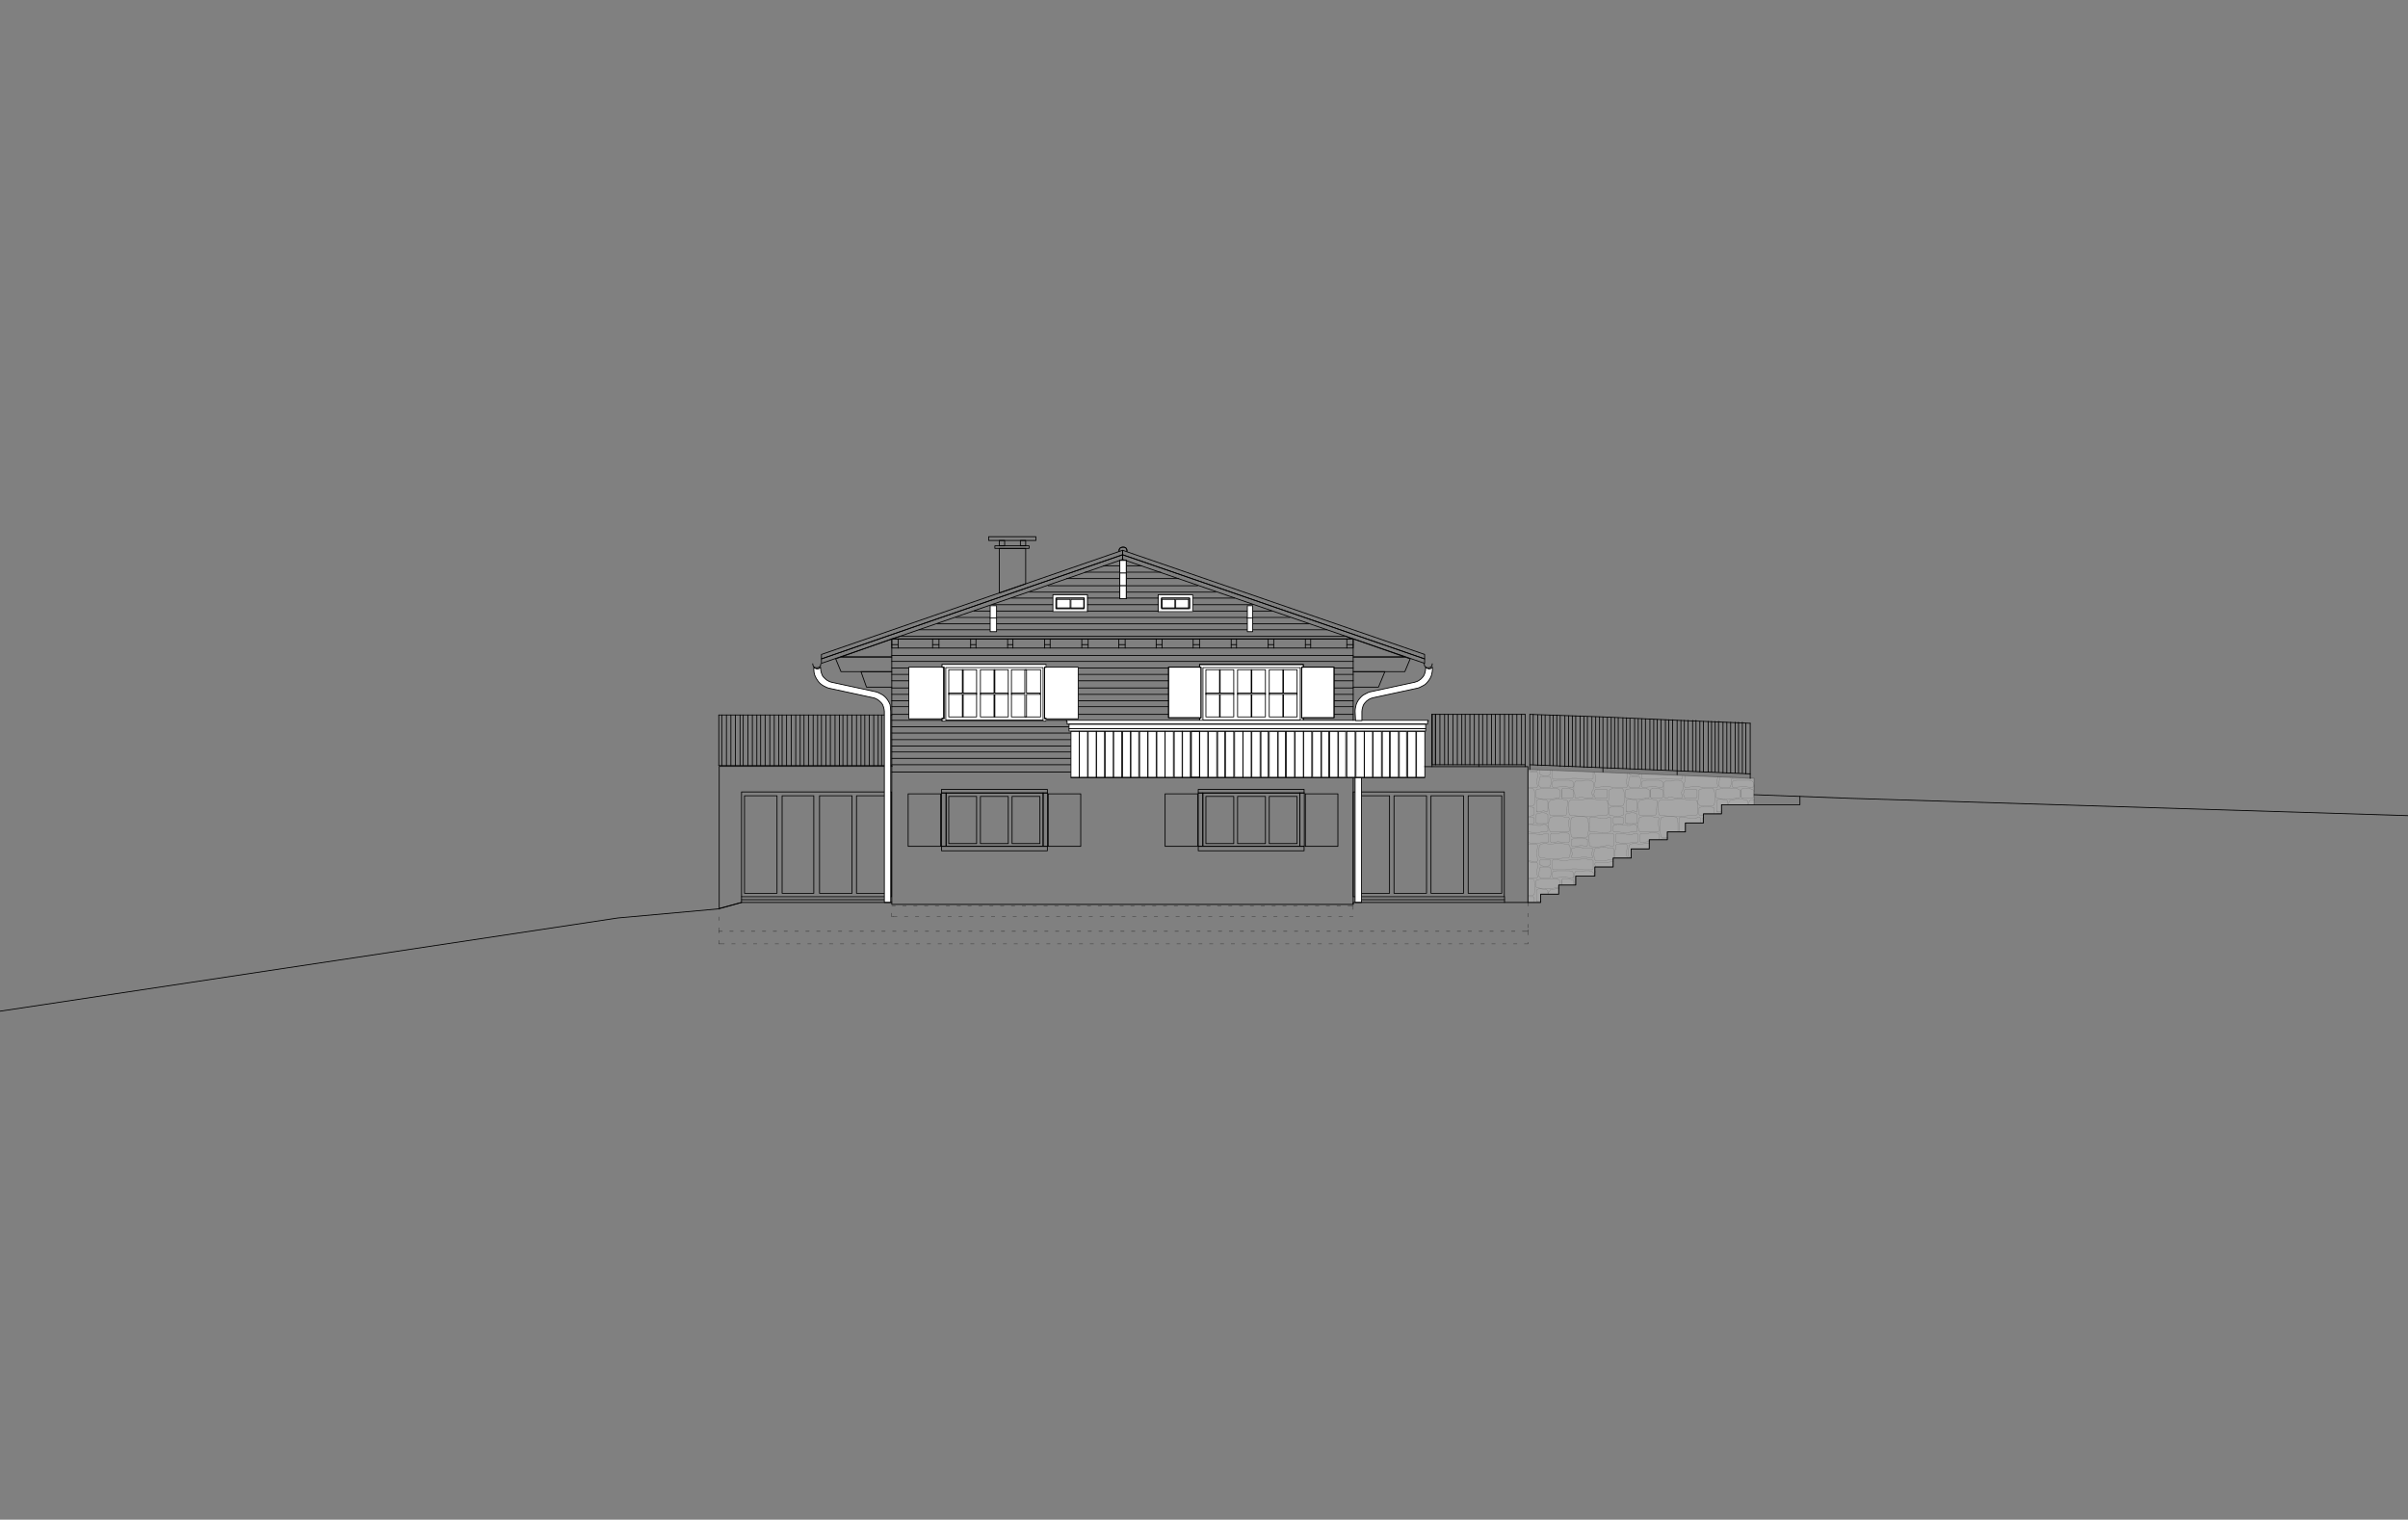 <?xml version="1.0" encoding="utf-8"?>
<!-- Generator: Adobe Illustrator 23.0.6, SVG Export Plug-In . SVG Version: 6.00 Build 0)  -->
<svg version="1.1" id="Ebene_1" xmlns="http://www.w3.org/2000/svg" xmlns:xlink="http://www.w3.org/1999/xlink" x="0px" y="0px"
	 viewBox="0 0 1133 715" style="enable-background:new 0 0 1133 715;" xml:space="preserve">
<rect x="0" y="0" width="1133" height="715" fill="#808080" stroke="none"/>
<style type="text/css">
	.st0{fill:none;stroke:#000000;stroke-width:0.383;stroke-linecap:round;stroke-linejoin:round;stroke-miterlimit:10;}
	.st1{fill-rule:evenodd;clip-rule:evenodd;fill:#FFFFFF;}
	.st2{opacity:0.3;fill-rule:evenodd;clip-rule:evenodd;fill:#FFFFFF;enable-background:new    ;}
	
		.st3{opacity:0.3;fill:none;stroke:#000000;stroke-width:0.128;stroke-linecap:round;stroke-linejoin:round;stroke-miterlimit:10;enable-background:new    ;}
	
		.st4{opacity:0.3;fill:none;stroke:#000000;stroke-width:0.383;stroke-linecap:round;stroke-linejoin:round;stroke-miterlimit:10;enable-background:new    ;}
	
		.st5{fill:none;stroke:#000000;stroke-width:0.128;stroke-linecap:round;stroke-linejoin:round;stroke-miterlimit:10;stroke-dasharray:1.703,3.406;}
	.st6{fill:none;stroke:#000000;stroke-width:0.128;stroke-linecap:round;stroke-linejoin:round;stroke-miterlimit:10;}
</style>
<rect x="636.7" y="372.6" class="st0" width="71.1" height="49.3"/>
<line class="st0" x1="707.9" y1="423.3" x2="640.5" y2="423.3"/>
<rect x="638" y="374.4" class="st0" width="15.8" height="45.9"/>
<rect x="655.9" y="374.4" class="st0" width="15.3" height="45.9"/>
<rect x="673.3" y="374.4" class="st0" width="15.3" height="45.9"/>
<rect x="690.8" y="374.4" class="st0" width="15.8" height="45.9"/>
<line class="st0" x1="419.6" y1="341.9" x2="503" y2="341.9"/>
<line class="st0" x1="419.6" y1="338.9" x2="501.8" y2="338.9"/>
<line class="st0" x1="419.6" y1="336.1" x2="636.7" y2="336.1"/>
<line class="st0" x1="419.6" y1="332.5" x2="636.7" y2="332.5"/>
<line class="st0" x1="419.6" y1="329.7" x2="636.7" y2="329.7"/>
<line class="st0" x1="419.6" y1="326.7" x2="636.7" y2="326.7"/>
<line class="st0" x1="419.6" y1="323.7" x2="636.7" y2="323.7"/>
<line class="st0" x1="419.6" y1="320.3" x2="636.7" y2="320.3"/>
<line class="st0" x1="419.6" y1="317.3" x2="636.7" y2="317.3"/>
<line class="st0" x1="419.6" y1="314.3" x2="636.7" y2="314.3"/>
<line class="st0" x1="419.6" y1="311.2" x2="636.7" y2="311.2"/>
<line class="st0" x1="419.6" y1="308.4" x2="636.7" y2="308.4"/>
<line class="st0" x1="432.4" y1="296.3" x2="624.3" y2="296.3"/>
<line class="st0" x1="440.9" y1="293.5" x2="615.8" y2="293.5"/>
<line class="st0" x1="449.8" y1="290.5" x2="606.9" y2="290.5"/>
<line class="st0" x1="458.3" y1="287.5" x2="598.4" y2="287.5"/>
<line class="st0" x1="467.3" y1="284.5" x2="589.4" y2="284.5"/>
<line class="st0" x1="475.9" y1="281.4" x2="580.9" y2="281.4"/>
<line class="st0" x1="484.4" y1="278.6" x2="572" y2="278.6"/>
<line class="st0" x1="493.2" y1="275.6" x2="563.5" y2="275.6"/>
<line class="st0" x1="501.8" y1="272.2" x2="554.6" y2="272.2"/>
<line class="st0" x1="510.6" y1="269.2" x2="546.1" y2="269.2"/>
<line class="st0" x1="519.1" y1="266.2" x2="537.1" y2="266.2"/>
<line class="st0" x1="419.6" y1="344.9" x2="503.9" y2="344.9"/>
<line class="st0" x1="419.6" y1="348" x2="503.9" y2="348"/>
<line class="st0" x1="419.6" y1="351" x2="503.9" y2="351"/>
<line class="st0" x1="419.6" y1="353.8" x2="503.9" y2="353.8"/>
<line class="st0" x1="419.6" y1="356.8" x2="503.9" y2="356.8"/>
<line class="st0" x1="419.6" y1="359.8" x2="503.9" y2="359.8"/>
<line class="st0" x1="419.6" y1="363.2" x2="503.9" y2="363.2"/>
<polyline class="st1" points="613.3,339.4 613.3,337.7 627.7,337.7 627.7,313.9 613.3,313.9 613.3,312.7 564.4,312.7 564.4,313.9 
	549.8,313.9 549.8,337.7 564.4,337.7 564.4,339.4 613.3,339.4 "/>
<polygon class="st0" points="613.3,339.4 613.3,337.7 627.7,337.7 627.7,313.9 613.3,313.9 613.3,312.7 564.4,312.7 564.4,313.9 
	549.8,313.9 549.8,337.7 564.4,337.7 564.4,339.4 "/>
<rect x="549.8" y="313.9" class="st0" width="15.3" height="23.8"/>
<rect x="612.4" y="313.9" class="st0" width="15.3" height="23.8"/>
<path class="st0" d="M566,314.1v24.7h45.8v-24.7H566 M613.2,338.6v0.7h-48.8v-1.4h0.7v-23.9h-0.7v-1.4h48.8v1.4h-0.7v23.9h0.7V338.6
	L613.2,338.6"/>
<polygon class="st0" points="580.5,326.1 580.5,326.7 574.1,326.7 574.1,337.3 573.8,337.3 573.8,326.7 567.4,326.7 567.4,326.1 
	573.8,326.1 573.8,315.1 574.1,315.1 574.1,326.1 "/>
<polygon class="st0" points="610.3,326.1 610.3,326.7 603.9,326.7 603.9,337.3 603.6,337.3 603.6,326.7 597.2,326.7 597.2,326.1 
	603.6,326.1 603.6,315.1 603.9,315.1 603.9,326.1 "/>
<polygon class="st0" points="595.4,326.1 595.4,326.7 589,326.7 589,337.3 588.7,337.3 588.7,326.7 582.3,326.7 582.3,326.1 
	588.7,326.1 588.7,315.1 589,315.1 589,326.1 "/>
<rect x="597.2" y="315.1" class="st0" width="13.1" height="22.2"/>
<rect x="582.3" y="315.1" class="st0" width="13.1" height="22.2"/>
<rect x="567.4" y="315.1" class="st0" width="13.1" height="22.2"/>
<polyline class="st1" points="503.9,344.1 503.9,365.9 670.3,365.9 670.3,344.1 670.8,344.1 670.8,340.7 671.7,340.7 671.7,339.4 
	672,339.4 672,338.9 501.8,338.9 501.8,339.4 502.1,339.4 502.1,340.7 503,340.7 503,344.1 503.9,344.1 "/>
<polyline class="st1" points="492.4,339.4 492.4,338.2 507.3,338.2 507.3,313.9 492.4,313.9 492.4,312.7 443.4,312.7 443.4,313.9 
	427.6,313.9 427.6,338.2 443.4,338.2 443.4,339.4 492.4,339.4 "/>
<rect x="545.2" y="279.8" class="st1" width="16.1" height="8.2"/>
<rect x="495.4" y="279.8" class="st1" width="16.1" height="8.2"/>
<line class="st0" x1="419.6" y1="360.2" x2="338.2" y2="360.2"/>
<line class="st0" x1="419.1" y1="336.4" x2="419.1" y2="360.2"/>
<line class="st0" x1="417" y1="336.4" x2="417" y2="360.2"/>
<line class="st0" x1="414.8" y1="336.4" x2="414.8" y2="360.2"/>
<line class="st0" x1="413.2" y1="336.4" x2="413.2" y2="360.2"/>
<line class="st0" x1="411.1" y1="336.4" x2="411.1" y2="360.2"/>
<line class="st0" x1="409" y1="336.4" x2="409" y2="360.2"/>
<line class="st0" x1="406.9" y1="336.4" x2="406.9" y2="360.2"/>
<line class="st0" x1="405.1" y1="336.4" x2="405.1" y2="360.2"/>
<line class="st0" x1="403" y1="336.4" x2="403" y2="360.2"/>
<line class="st0" x1="400.8" y1="336.4" x2="400.8" y2="360.2"/>
<line class="st0" x1="398.7" y1="336.4" x2="398.7" y2="360.2"/>
<line class="st0" x1="396.6" y1="336.4" x2="396.6" y2="360.2"/>
<line class="st0" x1="395" y1="336.4" x2="395" y2="360.2"/>
<line class="st0" x1="392.9" y1="336.4" x2="392.9" y2="360.2"/>
<line class="st0" x1="390.7" y1="336.4" x2="390.7" y2="360.2"/>
<line class="st0" x1="388.6" y1="336.4" x2="388.6" y2="360.2"/>
<line class="st0" x1="386.5" y1="336.4" x2="386.5" y2="360.2"/>
<line class="st0" x1="384.7" y1="336.4" x2="384.7" y2="360.2"/>
<line class="st0" x1="382.6" y1="336.4" x2="382.6" y2="360.2"/>
<line class="st0" x1="380.4" y1="336.4" x2="380.4" y2="360.2"/>
<line class="st0" x1="378.3" y1="336.4" x2="378.3" y2="360.2"/>
<line class="st0" x1="376.5" y1="336.4" x2="376.5" y2="360.2"/>
<line class="st0" x1="374.4" y1="336.4" x2="374.4" y2="360.2"/>
<line class="st0" x1="372.3" y1="336.4" x2="372.3" y2="360.2"/>
<line class="st0" x1="370.1" y1="336.4" x2="370.1" y2="360.2"/>
<line class="st0" x1="368" y1="336.4" x2="368" y2="360.2"/>
<line class="st0" x1="366.4" y1="336.4" x2="366.4" y2="360.2"/>
<line class="st0" x1="364.3" y1="336.4" x2="364.3" y2="360.2"/>
<line class="st0" x1="362.2" y1="336.4" x2="362.2" y2="360.2"/>
<line class="st0" x1="360" y1="336.4" x2="360" y2="360.2"/>
<line class="st0" x1="357.9" y1="336.4" x2="357.9" y2="360.2"/>
<line class="st0" x1="356.1" y1="336.4" x2="356.1" y2="360.2"/>
<line class="st0" x1="354" y1="336.4" x2="354" y2="360.2"/>
<line class="st0" x1="351.9" y1="336.4" x2="351.9" y2="360.2"/>
<line class="st0" x1="349.7" y1="336.4" x2="349.7" y2="360.2"/>
<line class="st0" x1="348.2" y1="336.4" x2="348.2" y2="360.2"/>
<line class="st0" x1="346" y1="336.4" x2="346" y2="360.2"/>
<line class="st0" x1="343.9" y1="336.4" x2="343.9" y2="360.2"/>
<line class="st0" x1="341.8" y1="336.4" x2="341.8" y2="360.2"/>
<line class="st0" x1="339.6" y1="336.4" x2="339.6" y2="360.2"/>
<line class="st0" x1="419.6" y1="336.4" x2="338.2" y2="336.4"/>
<line class="st0" x1="338.2" y1="336.4" x2="338.2" y2="360.2"/>
<polyline class="st2" points="724.9,424.6 724.9,420.7 733.4,420.7 733.4,416.4 741.4,416.4 741.4,412.2 750.4,412.2 750.4,407.9 
	759,407.9 759,403.7 767.5,403.7 767.5,399.4 776,399.4 776,395.1 784.5,395.1 784.5,391.4 793,391.4 793,387.2 801.5,387.2 
	801.5,382.9 810,382.9 810,378.6 825.3,378.6 825.3,366.2 718.9,362 718.9,424.6 724.9,424.6 "/>
<line class="st3" x1="739.8" y1="393.9" x2="746.5" y2="393.9"/>
<line class="st3" x1="781.8" y1="393.9" x2="784.9" y2="393.9"/>
<line class="st3" x1="724.9" y1="404.5" x2="729.2" y2="404.5"/>
<line class="st3" x1="766.6" y1="364.1" x2="766.6" y2="363.7"/>
<line class="st3" x1="724.4" y1="406.7" x2="724.4" y2="404.9"/>
<line class="st3" x1="724.4" y1="364.1" x2="724.4" y2="362.3"/>
<line class="st3" x1="729.5" y1="362.3" x2="729.5" y2="364.1"/>
<line class="st3" x1="729.5" y1="404.9" x2="729.5" y2="406.7"/>
<line class="st3" x1="771.2" y1="365.3" x2="766.9" y2="365.3"/>
<line class="st3" x1="729.2" y1="365.3" x2="724.9" y2="365.3"/>
<line class="st3" x1="729.2" y1="407.9" x2="724.9" y2="407.9"/>
<line class="st3" x1="724.9" y1="413.1" x2="729.2" y2="413.1"/>
<line class="st3" x1="724.9" y1="370.5" x2="729.2" y2="370.5"/>
<line class="st3" x1="766.9" y1="370.5" x2="771.2" y2="370.5"/>
<line class="st3" x1="809.5" y1="370.5" x2="813.8" y2="370.5"/>
<line class="st3" x1="780.6" y1="395.1" x2="780.6" y2="392.7"/>
<line class="st3" x1="738.4" y1="396" x2="738.4" y2="392.7"/>
<line class="st3" x1="729.5" y1="392.7" x2="729.5" y2="396"/>
<line class="st3" x1="771.7" y1="392.7" x2="771.7" y2="396"/>
<line class="st3" x1="746.9" y1="397.8" x2="746.9" y2="395.1"/>
<line class="st3" x1="739.3" y1="395.1" x2="739.3" y2="397.8"/>
<line class="st3" x1="781.5" y1="395.1" x2="781.5" y2="395.1"/>
<line class="st3" x1="759" y1="392.1" x2="748.3" y2="392.1"/>
<line class="st3" x1="759.3" y1="397.8" x2="759.3" y2="392.7"/>
<line class="st3" x1="759.3" y1="403.7" x2="759.3" y2="399.4"/>
<line class="st3" x1="824.9" y1="370.1" x2="824.9" y2="368"/>
<line class="st3" x1="782.4" y1="370.1" x2="782.4" y2="368"/>
<line class="st3" x1="740.2" y1="412.7" x2="740.2" y2="410.6"/>
<line class="st3" x1="740.2" y1="370.1" x2="740.2" y2="368"/>
<line class="st3" x1="815" y1="370.1" x2="815" y2="368"/>
<line class="st3" x1="772.4" y1="370.1" x2="772.4" y2="368"/>
<line class="st3" x1="730.4" y1="412.7" x2="730.4" y2="410.6"/>
<line class="st3" x1="730.4" y1="370.1" x2="730.4" y2="368"/>
<line class="st3" x1="818.6" y1="375.1" x2="818.6" y2="371.7"/>
<line class="st3" x1="776" y1="375.1" x2="776" y2="371.7"/>
<line class="st3" x1="733.8" y1="416.4" x2="733.8" y2="414.3"/>
<line class="st3" x1="733.8" y1="375.1" x2="733.8" y2="371.7"/>
<line class="st3" x1="824.9" y1="375.1" x2="824.9" y2="371.7"/>
<line class="st3" x1="782.4" y1="375.1" x2="782.4" y2="371.7"/>
<line class="st3" x1="740.2" y1="416.4" x2="740.2" y2="414.3"/>
<line class="st3" x1="740.2" y1="375.1" x2="740.2" y2="371.7"/>
<line class="st3" x1="735" y1="375.6" x2="739.8" y2="375.6"/>
<line class="st3" x1="777.2" y1="375.6" x2="781.8" y2="375.6"/>
<line class="st3" x1="819.8" y1="375.6" x2="824.4" y2="375.6"/>
<line class="st3" x1="734.7" y1="371.7" x2="734.7" y2="375.1"/>
<line class="st3" x1="734.7" y1="414.3" x2="734.7" y2="416.4"/>
<line class="st3" x1="776.7" y1="371.7" x2="776.7" y2="375.1"/>
<line class="st3" x1="819.3" y1="371.7" x2="819.3" y2="375.1"/>
<line class="st3" x1="798" y1="371.4" x2="793" y2="371.4"/>
<line class="st3" x1="755.9" y1="371.4" x2="750.8" y2="371.4"/>
<line class="st3" x1="798.5" y1="375.1" x2="798.5" y2="371.7"/>
<line class="st3" x1="756.3" y1="375.1" x2="756.3" y2="371.7"/>
<line class="st3" x1="750.8" y1="375.6" x2="755.9" y2="375.6"/>
<line class="st3" x1="793" y1="375.6" x2="798" y2="375.6"/>
<line class="st3" x1="758.1" y1="390.9" x2="758.1" y2="389.3"/>
<line class="st3" x1="747.8" y1="389.3" x2="747.8" y2="390.9"/>
<line class="st3" x1="790" y1="389.3" x2="790" y2="390.9"/>
<line class="st3" x1="780.2" y1="391.4" x2="771.7" y2="391.4"/>
<line class="st3" x1="738" y1="391.4" x2="729.5" y2="391.4"/>
<line class="st3" x1="815" y1="366.2" x2="815" y2="365.9"/>
<line class="st3" x1="772.4" y1="366.2" x2="772.4" y2="364.1"/>
<line class="st3" x1="730.4" y1="408.8" x2="730.4" y2="404.9"/>
<line class="st3" x1="730.4" y1="366.2" x2="730.4" y2="362.3"/>
<line class="st3" x1="749.6" y1="363.2" x2="749.6" y2="366.2"/>
<line class="st3" x1="749.6" y1="404.9" x2="749.6" y2="408.8"/>
<line class="st3" x1="791.6" y1="365" x2="791.6" y2="366.2"/>
<line class="st3" x1="719.2" y1="421.2" x2="721.4" y2="421.2"/>
<line class="st3" x1="719.2" y1="379" x2="721.4" y2="379"/>
<line class="st3" x1="757.5" y1="379" x2="763.6" y2="379"/>
<line class="st3" x1="799.8" y1="379" x2="806.1" y2="379"/>
<line class="st3" x1="806.5" y1="382.9" x2="806.5" y2="380.2"/>
<line class="st3" x1="763.9" y1="383.3" x2="763.9" y2="380.2"/>
<line class="st3" x1="721.9" y1="424.6" x2="721.9" y2="422.5"/>
<line class="st3" x1="721.9" y1="383.3" x2="721.9" y2="380.2"/>
<line class="st3" x1="757.2" y1="380.2" x2="757.2" y2="383.3"/>
<line class="st3" x1="799.4" y1="380.2" x2="799.4" y2="383.3"/>
<line class="st3" x1="760.2" y1="392.7" x2="760.2" y2="396"/>
<line class="st3" x1="759" y1="389.3" x2="759" y2="390.9"/>
<line class="st3" x1="719.2" y1="397.3" x2="723.1" y2="397.3"/>
<line class="st3" x1="760.6" y1="397.3" x2="765.3" y2="397.3"/>
<line class="st3" x1="801.9" y1="384.5" x2="801.5" y2="384.5"/>
<line class="st3" x1="763.6" y1="384.5" x2="759.3" y2="384.5"/>
<line class="st3" x1="721.4" y1="384.5" x2="719.2" y2="384.5"/>
<line class="st3" x1="763.9" y1="387.2" x2="763.9" y2="385"/>
<line class="st3" x1="721.9" y1="387.2" x2="721.9" y2="385"/>
<line class="st3" x1="759" y1="385" x2="759" y2="387.2"/>
<line class="st3" x1="801" y1="385" x2="801" y2="387.2"/>
<line class="st3" x1="770" y1="387.5" x2="765.3" y2="387.5"/>
<line class="st3" x1="727.7" y1="387.5" x2="723.1" y2="387.5"/>
<line class="st3" x1="728.3" y1="383.3" x2="728.3" y2="387.2"/>
<line class="st3" x1="770.3" y1="383.3" x2="770.3" y2="387.2"/>
<line class="st3" x1="728.3" y1="376.9" x2="728.3" y2="381.5"/>
<line class="st3" x1="728.3" y1="419.1" x2="728.3" y2="420.7"/>
<line class="st3" x1="770.3" y1="376.9" x2="770.3" y2="381.5"/>
<line class="st3" x1="812.9" y1="376.9" x2="812.9" y2="378.6"/>
<line class="st3" x1="778.8" y1="383.6" x2="771.7" y2="383.6"/>
<line class="st3" x1="736.8" y1="383.6" x2="729.5" y2="383.6"/>
<line class="st3" x1="739.3" y1="403.3" x2="739.8" y2="403.7"/>
<line class="st3" x1="749.6" y1="403.3" x2="749" y2="403.7"/>
<line class="st3" x1="749" y1="399" x2="749.6" y2="399.4"/>
<line class="st3" x1="739.3" y1="399.4" x2="739.8" y2="399"/>
<line class="st3" x1="739.3" y1="402.8" x2="739.8" y2="402.1"/>
<line class="st3" x1="739.8" y1="402.1" x2="739.8" y2="401.2"/>
<line class="st3" x1="739.8" y1="401.2" x2="739.3" y2="400.3"/>
<line class="st3" x1="739.8" y1="399" x2="740.5" y2="399"/>
<line class="st3" x1="740.5" y1="399" x2="741.9" y2="398.5"/>
<line class="st3" x1="741.9" y1="398.5" x2="743.2" y2="398.5"/>
<line class="st3" x1="743.2" y1="398.5" x2="744.8" y2="399"/>
<line class="st3" x1="744.8" y1="399" x2="749" y2="399"/>
<line class="st3" x1="739.8" y1="403.7" x2="742.3" y2="403.7"/>
<line class="st3" x1="742.3" y1="403.7" x2="744.1" y2="403.3"/>
<line class="st3" x1="744.1" y1="403.3" x2="746.5" y2="403.3"/>
<line class="st3" x1="746.5" y1="403.3" x2="747.8" y2="403.7"/>
<line class="st3" x1="747.8" y1="403.7" x2="749" y2="403.7"/>
<line class="st3" x1="739.3" y1="399.4" x2="739.3" y2="400.3"/>
<line class="st3" x1="739.3" y1="402.8" x2="739.3" y2="403.3"/>
<line class="st3" x1="781.5" y1="395.1" x2="781.8" y2="394.8"/>
<line class="st3" x1="739.3" y1="395.1" x2="739.8" y2="394.8"/>
<line class="st3" x1="739.3" y1="397.8" x2="739.8" y2="398.2"/>
<line class="st3" x1="746.5" y1="398.2" x2="746.9" y2="397.8"/>
<line class="st3" x1="746.5" y1="394.8" x2="746.9" y2="395.1"/>
<line class="st3" x1="739.8" y1="398.2" x2="741.4" y2="398.2"/>
<line class="st3" x1="741.4" y1="398.2" x2="743.5" y2="397.8"/>
<line class="st3" x1="743.5" y1="397.8" x2="744.4" y2="397.8"/>
<line class="st3" x1="744.4" y1="397.8" x2="746.2" y2="398.2"/>
<line class="st3" x1="746.2" y1="398.2" x2="746.5" y2="398.2"/>
<line class="st3" x1="766.6" y1="397.8" x2="766.9" y2="397.3"/>
<line class="st3" x1="724.4" y1="397.8" x2="724.9" y2="397.3"/>
<line class="st3" x1="724.4" y1="403.3" x2="724.9" y2="403.7"/>
<line class="st3" x1="766.6" y1="403.3" x2="766.9" y2="403.7"/>
<line class="st3" x1="738" y1="403.7" x2="738.4" y2="403.3"/>
<line class="st3" x1="738" y1="397.3" x2="738.4" y2="397.8"/>
<line class="st3" x1="738" y1="396.4" x2="738.4" y2="396"/>
<line class="st3" x1="738" y1="392.1" x2="738.4" y2="392.7"/>
<line class="st3" x1="780.2" y1="392.1" x2="780.6" y2="392.7"/>
<line class="st3" x1="771.7" y1="392.7" x2="772.1" y2="392.1"/>
<line class="st3" x1="729.5" y1="392.7" x2="729.9" y2="392.1"/>
<line class="st3" x1="729.5" y1="396" x2="729.9" y2="396.4"/>
<line class="st3" x1="771.7" y1="396" x2="772.1" y2="396.4"/>
<line class="st3" x1="729.2" y1="390.9" x2="729.5" y2="391.4"/>
<line class="st3" x1="771.2" y1="390.9" x2="771.7" y2="391.4"/>
<line class="st3" x1="738.4" y1="390.9" x2="738" y2="391.4"/>
<line class="st3" x1="780.6" y1="390.9" x2="780.2" y2="391.4"/>
<line class="st3" x1="739.3" y1="393.5" x2="739.8" y2="393.9"/>
<line class="st3" x1="781.5" y1="393.5" x2="781.8" y2="393.9"/>
<line class="st3" x1="746.5" y1="393.9" x2="746.9" y2="393.5"/>
<line class="st3" x1="747.8" y1="390.9" x2="748.3" y2="391.4"/>
<line class="st3" x1="790" y1="390.9" x2="790.4" y2="391.4"/>
<line class="st3" x1="748.3" y1="392.1" x2="747.8" y2="392.7"/>
<line class="st3" x1="747.8" y1="397.8" x2="748.3" y2="398.2"/>
<line class="st3" x1="759" y1="398.2" x2="759.3" y2="397.8"/>
<line class="st3" x1="759" y1="392.1" x2="759.3" y2="392.7"/>
<line class="st3" x1="757.5" y1="391.4" x2="758.1" y2="390.9"/>
<line class="st3" x1="759" y1="390.9" x2="759.3" y2="391.4"/>
<line class="st3" x1="760.2" y1="392.7" x2="760.6" y2="392.1"/>
<line class="st3" x1="760.2" y1="397.8" x2="760.6" y2="397.3"/>
<line class="st3" x1="759" y1="399" x2="759.3" y2="399.4"/>
<line class="st3" x1="750.4" y1="399.4" x2="750.8" y2="399"/>
<line class="st3" x1="750.4" y1="404.5" x2="750.8" y2="404.9"/>
<line class="st3" x1="750.4" y1="406.3" x2="750.8" y2="405.8"/>
<line class="st3" x1="750.4" y1="363.7" x2="750.4" y2="363.2"/>
<line class="st3" x1="750.4" y1="370.1" x2="750.8" y2="370.5"/>
<line class="st3" x1="792.5" y1="370.1" x2="793" y2="370.5"/>
<line class="st3" x1="792.5" y1="371.7" x2="793" y2="371.4"/>
<line class="st3" x1="750.4" y1="371.7" x2="750.8" y2="371.4"/>
<line class="st3" x1="750.4" y1="375.1" x2="750.8" y2="375.6"/>
<line class="st3" x1="792.5" y1="375.1" x2="793" y2="375.6"/>
<line class="st3" x1="799.4" y1="371.7" x2="799.8" y2="371.4"/>
<line class="st3" x1="757.2" y1="371.7" x2="757.5" y2="371.4"/>
<line class="st3" x1="721.9" y1="378.6" x2="721.4" y2="379"/>
<line class="st3" x1="763.9" y1="378.6" x2="763.6" y2="379"/>
<line class="st3" x1="721.9" y1="420.7" x2="721.4" y2="421.2"/>
<line class="st3" x1="806.5" y1="378.6" x2="806.1" y2="379"/>
<line class="st3" x1="721.4" y1="421.9" x2="721.9" y2="422.5"/>
<line class="st3" x1="721.4" y1="379.9" x2="721.9" y2="380.2"/>
<line class="st3" x1="763.6" y1="379.9" x2="763.9" y2="380.2"/>
<line class="st3" x1="806.1" y1="379.9" x2="806.5" y2="380.2"/>
<line class="st3" x1="721.9" y1="383.3" x2="721.4" y2="383.6"/>
<line class="st3" x1="763.9" y1="383.3" x2="763.6" y2="383.6"/>
<line class="st3" x1="757.2" y1="383.3" x2="757.5" y2="383.6"/>
<line class="st3" x1="799.4" y1="383.3" x2="799.8" y2="383.6"/>
<line class="st3" x1="755.9" y1="376.5" x2="756.3" y2="376.9"/>
<line class="st3" x1="798" y1="376.5" x2="798.5" y2="376.9"/>
<line class="st3" x1="756.3" y1="383.3" x2="755.9" y2="383.6"/>
<line class="st3" x1="798.5" y1="383.3" x2="798" y2="383.6"/>
<line class="st3" x1="801" y1="385" x2="801.5" y2="384.5"/>
<line class="st3" x1="759" y1="385" x2="759.3" y2="384.5"/>
<line class="st3" x1="721.4" y1="384.5" x2="721.9" y2="385"/>
<line class="st3" x1="763.6" y1="384.5" x2="763.9" y2="385"/>
<line class="st3" x1="823.2" y1="376.9" x2="823.5" y2="376.5"/>
<line class="st3" x1="780.6" y1="376.9" x2="781" y2="376.5"/>
<line class="st3" x1="738.4" y1="376.9" x2="738.9" y2="376.5"/>
<line class="st3" x1="738.4" y1="383.3" x2="738.9" y2="383.6"/>
<line class="st3" x1="780.6" y1="383.3" x2="781" y2="383.6"/>
<line class="st3" x1="739.8" y1="413.9" x2="740.2" y2="413.9"/>
<line class="st3" x1="739.8" y1="371.4" x2="740.2" y2="371.7"/>
<line class="st3" x1="781.8" y1="371.4" x2="782.4" y2="371.7"/>
<line class="st3" x1="824.4" y1="371.4" x2="824.9" y2="371.7"/>
<line class="st3" x1="740.2" y1="375.1" x2="739.8" y2="375.6"/>
<line class="st3" x1="782.4" y1="375.1" x2="781.8" y2="375.6"/>
<line class="st3" x1="824.9" y1="375.1" x2="824.4" y2="375.6"/>
<line class="st3" x1="734.7" y1="375.1" x2="735" y2="375.6"/>
<line class="st3" x1="776.7" y1="375.1" x2="777.2" y2="375.6"/>
<line class="st3" x1="819.3" y1="375.1" x2="819.8" y2="375.6"/>
<line class="st3" x1="741" y1="375.1" x2="741.4" y2="375.6"/>
<line class="st3" x1="783.1" y1="375.1" x2="783.6" y2="375.6"/>
<line class="st3" x1="741" y1="410.6" x2="741.4" y2="410"/>
<line class="st3" x1="783.1" y1="368" x2="783.6" y2="367.5"/>
<line class="st3" x1="741" y1="368" x2="741.4" y2="367.5"/>
<line class="st3" x1="749" y1="410" x2="749.6" y2="410.6"/>
<line class="st3" x1="749" y1="367.5" x2="749.6" y2="368"/>
<line class="st3" x1="791.2" y1="367.5" x2="791.6" y2="368"/>
<line class="st3" x1="749.6" y1="375.1" x2="749" y2="375.6"/>
<line class="st3" x1="791.6" y1="375.1" x2="791.2" y2="375.6"/>
<line class="st3" x1="755.9" y1="371.4" x2="756.3" y2="371.7"/>
<line class="st3" x1="798" y1="371.4" x2="798.5" y2="371.7"/>
<line class="st3" x1="756.3" y1="375.1" x2="755.9" y2="375.6"/>
<line class="st3" x1="798.5" y1="375.1" x2="798" y2="375.6"/>
<line class="st3" x1="729.2" y1="383.3" x2="729.5" y2="383.6"/>
<line class="st3" x1="771.2" y1="383.3" x2="771.7" y2="383.6"/>
<line class="st3" x1="813.8" y1="376.9" x2="814.3" y2="376.5"/>
<line class="st3" x1="729.2" y1="419.1" x2="729.5" y2="418.6"/>
<line class="st3" x1="771.2" y1="376.9" x2="771.7" y2="376.5"/>
<line class="st3" x1="729.2" y1="376.9" x2="729.5" y2="376.5"/>
<line class="st3" x1="737.1" y1="376.5" x2="737.7" y2="376.9"/>
<line class="st3" x1="779.4" y1="376.5" x2="779.7" y2="376.9"/>
<line class="st3" x1="821.9" y1="376.5" x2="822.3" y2="376.9"/>
<line class="st3" x1="733.4" y1="413.9" x2="733.8" y2="413.9"/>
<line class="st3" x1="733.4" y1="371.4" x2="733.8" y2="371.7"/>
<line class="st3" x1="775.5" y1="371.4" x2="776" y2="371.7"/>
<line class="st3" x1="818" y1="371.4" x2="818.6" y2="371.7"/>
<line class="st3" x1="733.8" y1="375.1" x2="733.4" y2="375.6"/>
<line class="st3" x1="776" y1="375.1" x2="775.5" y2="375.6"/>
<line class="st3" x1="733.8" y1="417.7" x2="733.4" y2="417.7"/>
<line class="st3" x1="818.6" y1="375.1" x2="818" y2="375.6"/>
<line class="st3" x1="815" y1="368" x2="815.5" y2="367.5"/>
<line class="st3" x1="730.4" y1="410.6" x2="730.8" y2="410"/>
<line class="st3" x1="772.4" y1="368" x2="773" y2="367.5"/>
<line class="st3" x1="730.4" y1="368" x2="730.8" y2="367.5"/>
<line class="st3" x1="730.4" y1="412.7" x2="730.8" y2="413.1"/>
<line class="st3" x1="730.4" y1="370.1" x2="730.8" y2="370.5"/>
<line class="st3" x1="772.4" y1="370.1" x2="773" y2="370.5"/>
<line class="st3" x1="815" y1="370.1" x2="815.5" y2="370.5"/>
<line class="st3" x1="739.8" y1="410" x2="740.2" y2="410.6"/>
<line class="st3" x1="739.8" y1="367.5" x2="740.2" y2="368"/>
<line class="st3" x1="781.8" y1="367.5" x2="782.4" y2="368"/>
<line class="st3" x1="824.4" y1="367.5" x2="824.9" y2="368"/>
<line class="st3" x1="740.2" y1="370.1" x2="739.8" y2="370.5"/>
<line class="st3" x1="782.4" y1="370.1" x2="781.8" y2="370.5"/>
<line class="st3" x1="740.2" y1="412.7" x2="739.8" y2="413.1"/>
<line class="st3" x1="824.9" y1="370.1" x2="824.4" y2="370.5"/>
<line class="st3" x1="757.5" y1="379.9" x2="757.2" y2="380.2"/>
<line class="st3" x1="799.8" y1="379.9" x2="799.4" y2="380.2"/>
<line class="st3" x1="759" y1="387.2" x2="759.3" y2="387.5"/>
<line class="st3" x1="801" y1="387.2" x2="801.5" y2="387.2"/>
<line class="st3" x1="727.7" y1="418.6" x2="728.3" y2="419.1"/>
<line class="st3" x1="727.7" y1="376.5" x2="728.3" y2="376.9"/>
<line class="st3" x1="770" y1="376.5" x2="770.3" y2="376.9"/>
<line class="st3" x1="812.5" y1="376.5" x2="812.9" y2="376.9"/>
<line class="st3" x1="728.3" y1="381.5" x2="727.7" y2="382"/>
<line class="st3" x1="770.3" y1="381.5" x2="770" y2="382"/>
<line class="st3" x1="727.7" y1="382.9" x2="728.3" y2="383.3"/>
<line class="st3" x1="770" y1="382.9" x2="770.3" y2="383.3"/>
<line class="st3" x1="728.3" y1="387.2" x2="727.7" y2="387.5"/>
<line class="st3" x1="770.3" y1="387.2" x2="770" y2="387.5"/>
<line class="st3" x1="813.8" y1="370.5" x2="814.3" y2="370.1"/>
<line class="st3" x1="729.2" y1="413.1" x2="729.5" y2="412.7"/>
<line class="st3" x1="771.2" y1="370.5" x2="771.7" y2="370.1"/>
<line class="st3" x1="729.2" y1="370.5" x2="729.5" y2="370.1"/>
<line class="st3" x1="730.4" y1="404.9" x2="730.8" y2="404.5"/>
<line class="st3" x1="730.4" y1="408.8" x2="730.8" y2="409.2"/>
<line class="st3" x1="730.4" y1="366.2" x2="730.8" y2="366.6"/>
<line class="st3" x1="772.4" y1="366.2" x2="773" y2="366.6"/>
<line class="st3" x1="815" y1="366.2" x2="815.5" y2="366.6"/>
<line class="st3" x1="729.2" y1="404.5" x2="729.5" y2="404.9"/>
<line class="st3" x1="724.4" y1="362.3" x2="724.4" y2="362.3"/>
<line class="st3" x1="724.9" y1="404.5" x2="724.4" y2="404.9"/>
<line class="st3" x1="724.4" y1="406.7" x2="724.9" y2="407"/>
<line class="st3" x1="724.4" y1="364.1" x2="724.9" y2="364.5"/>
<line class="st3" x1="766.6" y1="364.1" x2="766.9" y2="364.5"/>
<line class="st3" x1="729.2" y1="407" x2="729.5" y2="406.7"/>
<line class="st3" x1="771.2" y1="364.5" x2="771.7" y2="364.1"/>
<line class="st3" x1="729.2" y1="364.5" x2="729.5" y2="364.1"/>
<line class="st3" x1="729.2" y1="407.9" x2="729.5" y2="408.4"/>
<line class="st3" x1="729.2" y1="365.3" x2="729.5" y2="365.9"/>
<line class="st3" x1="771.2" y1="365.3" x2="771.7" y2="365.9"/>
<line class="st3" x1="724.9" y1="365.3" x2="724.4" y2="365.9"/>
<line class="st3" x1="766.9" y1="365.3" x2="766.6" y2="365.9"/>
<line class="st3" x1="724.9" y1="407.9" x2="724.4" y2="408.4"/>
<line class="st3" x1="809.5" y1="365.3" x2="809.2" y2="365.9"/>
<line class="st3" x1="749" y1="404.5" x2="749.6" y2="404.9"/>
<line class="st3" x1="749.6" y1="366.2" x2="749" y2="366.6"/>
<line class="st3" x1="791.6" y1="366.2" x2="791.2" y2="366.6"/>
<line class="st3" x1="749.6" y1="408.8" x2="749" y2="409.2"/>
<line class="st3" x1="760.2" y1="396" x2="760.6" y2="396.4"/>
<line class="st3" x1="723.1" y1="397.3" x2="723.5" y2="397.8"/>
<line class="st3" x1="765.3" y1="397.3" x2="765.7" y2="397.8"/>
<line class="st3" x1="723.1" y1="405.8" x2="723.5" y2="406.3"/>
<line class="st3" x1="723.1" y1="363.2" x2="723.5" y2="363.7"/>
<line class="st3" x1="807.9" y1="370.5" x2="808.3" y2="370.1"/>
<line class="st3" x1="723.1" y1="413.1" x2="723.5" y2="412.7"/>
<line class="st3" x1="765.3" y1="370.5" x2="765.7" y2="370.1"/>
<line class="st3" x1="723.1" y1="370.5" x2="723.5" y2="370.1"/>
<line class="st3" x1="730.8" y1="404.5" x2="732.9" y2="404.5"/>
<line class="st3" x1="732.9" y1="404.5" x2="734.7" y2="404.9"/>
<line class="st3" x1="734.7" y1="404.9" x2="737.1" y2="404.9"/>
<line class="st3" x1="737.1" y1="404.9" x2="738.9" y2="404.5"/>
<line class="st3" x1="738.9" y1="404.5" x2="741.9" y2="404.5"/>
<line class="st3" x1="741.9" y1="404.5" x2="744.1" y2="404.2"/>
<line class="st3" x1="744.1" y1="404.2" x2="746.5" y2="404.2"/>
<line class="st3" x1="746.5" y1="404.2" x2="747.8" y2="404.5"/>
<line class="st3" x1="791.2" y1="366.6" x2="787" y2="366.6"/>
<line class="st3" x1="749" y1="366.6" x2="744.8" y2="366.6"/>
<line class="st3" x1="749" y1="409.2" x2="744.8" y2="409.2"/>
<line class="st3" x1="787" y1="366.6" x2="784" y2="366.2"/>
<line class="st3" x1="744.8" y1="366.6" x2="741.9" y2="366.2"/>
<line class="st3" x1="744.8" y1="409.2" x2="741.9" y2="408.8"/>
<line class="st3" x1="784" y1="366.2" x2="781.8" y2="366.2"/>
<line class="st3" x1="741.9" y1="366.2" x2="739.8" y2="366.2"/>
<line class="st3" x1="741.9" y1="408.8" x2="739.8" y2="408.8"/>
<line class="st3" x1="739.8" y1="366.2" x2="736.8" y2="366.6"/>
<line class="st3" x1="781.8" y1="366.2" x2="778.8" y2="366.6"/>
<line class="st3" x1="824.1" y1="366.2" x2="821.4" y2="366.6"/>
<line class="st3" x1="739.8" y1="408.8" x2="736.8" y2="409.2"/>
<line class="st3" x1="821.4" y1="366.6" x2="815.5" y2="366.6"/>
<line class="st3" x1="778.8" y1="366.6" x2="773" y2="366.6"/>
<line class="st3" x1="736.8" y1="366.6" x2="730.8" y2="366.6"/>
<line class="st3" x1="736.8" y1="409.2" x2="730.8" y2="409.2"/>
<line class="st3" x1="747.8" y1="404.5" x2="749" y2="404.5"/>
<line class="st3" x1="750.8" y1="365.3" x2="750.8" y2="367.1"/>
<line class="st3" x1="750.8" y1="407.9" x2="750.8" y2="407.9"/>
<line class="st3" x1="793" y1="365.3" x2="793" y2="367.1"/>
<line class="st3" x1="750.8" y1="367.1" x2="750.4" y2="368.4"/>
<line class="st3" x1="750.8" y1="409.7" x2="750.4" y2="410.9"/>
<line class="st3" x1="793" y1="367.1" x2="792.5" y2="368.4"/>
<line class="st3" x1="750.8" y1="405.8" x2="756.3" y2="405.8"/>
<line class="st3" x1="756.3" y1="405.8" x2="758.4" y2="405.4"/>
<line class="st3" x1="758.4" y1="405.4" x2="759.3" y2="405.4"/>
<line class="st3" x1="719.2" y1="405.4" x2="720.6" y2="405.8"/>
<line class="st3" x1="719.2" y1="362.9" x2="720.6" y2="363.2"/>
<line class="st3" x1="807.9" y1="370.5" x2="801" y2="370.5"/>
<line class="st3" x1="765.3" y1="370.5" x2="759" y2="370.5"/>
<line class="st3" x1="723.1" y1="370.5" x2="719.2" y2="370.5"/>
<line class="st3" x1="723.1" y1="413.1" x2="719.2" y2="413.1"/>
<line class="st3" x1="801" y1="370.5" x2="799.4" y2="370.1"/>
<line class="st3" x1="759" y1="370.5" x2="757.2" y2="370.1"/>
<line class="st3" x1="799.4" y1="370.1" x2="796.4" y2="370.1"/>
<line class="st3" x1="757.2" y1="370.1" x2="754.2" y2="370.1"/>
<line class="st3" x1="754.2" y1="370.1" x2="751.2" y2="370.5"/>
<line class="st3" x1="796.4" y1="370.1" x2="793.4" y2="370.5"/>
<line class="st3" x1="720.6" y1="405.8" x2="723.1" y2="405.8"/>
<line class="st3" x1="720.6" y1="363.2" x2="723.1" y2="363.2"/>
<line class="st3" x1="793.4" y1="370.5" x2="793" y2="370.5"/>
<line class="st3" x1="751.2" y1="370.5" x2="750.8" y2="370.5"/>
<line class="st3" x1="750.4" y1="368.4" x2="750.4" y2="370.1"/>
<line class="st3" x1="750.4" y1="410.9" x2="750.4" y2="412.2"/>
<line class="st3" x1="792.5" y1="368.4" x2="792.5" y2="370.1"/>
<line class="st3" x1="750.4" y1="363.7" x2="750.4" y2="364.1"/>
<line class="st3" x1="750.4" y1="406.3" x2="750.4" y2="406.7"/>
<line class="st3" x1="750.4" y1="406.7" x2="750.8" y2="407.9"/>
<line class="st3" x1="750.4" y1="364.1" x2="750.8" y2="365.3"/>
<line class="st3" x1="793" y1="365" x2="793" y2="365.3"/>
<line class="st3" x1="750.8" y1="404.9" x2="755.4" y2="404.9"/>
<line class="st3" x1="755.4" y1="404.9" x2="757.2" y2="404.5"/>
<line class="st3" x1="757.2" y1="404.5" x2="759" y2="404.5"/>
<line class="st3" x1="759" y1="404.5" x2="759.3" y2="404.2"/>
<line class="st3" x1="759.7" y1="403.7" x2="759.7" y2="402.8"/>
<line class="st3" x1="759.7" y1="402.8" x2="759.7" y2="400.6"/>
<line class="st3" x1="759.7" y1="400.6" x2="760.2" y2="399.4"/>
<line class="st3" x1="719.2" y1="404.9" x2="721.4" y2="405.4"/>
<line class="st3" x1="719.2" y1="362.3" x2="721.4" y2="362.9"/>
<line class="st3" x1="721.4" y1="405.4" x2="723.1" y2="405.4"/>
<line class="st3" x1="721.4" y1="362.9" x2="723.1" y2="362.9"/>
<line class="st3" x1="723.1" y1="405.4" x2="723.5" y2="404.9"/>
<line class="st3" x1="723.1" y1="362.9" x2="723.5" y2="362.3"/>
<line class="st3" x1="760.2" y1="399.4" x2="760.2" y2="397.8"/>
<line class="st3" x1="748.3" y1="398.2" x2="749.9" y2="398.5"/>
<line class="st3" x1="749.9" y1="398.5" x2="751.7" y2="398.5"/>
<line class="st3" x1="751.7" y1="398.5" x2="754.2" y2="398.2"/>
<line class="st3" x1="754.2" y1="398.2" x2="755.9" y2="397.8"/>
<line class="st3" x1="755.9" y1="397.8" x2="757.2" y2="397.8"/>
<line class="st3" x1="757.2" y1="397.8" x2="758.1" y2="398.2"/>
<line class="st3" x1="758.1" y1="398.2" x2="759" y2="398.2"/>
<line class="st3" x1="759" y1="399" x2="756.8" y2="399"/>
<line class="st3" x1="756.8" y1="399" x2="755.1" y2="398.5"/>
<line class="st3" x1="755.1" y1="398.5" x2="754.2" y2="398.5"/>
<line class="st3" x1="754.2" y1="398.5" x2="752" y2="399"/>
<line class="st3" x1="752" y1="399" x2="750.8" y2="399"/>
<line class="st3" x1="738" y1="397.3" x2="735" y2="396.9"/>
<line class="st3" x1="776.3" y1="396.9" x2="773.9" y2="396.9"/>
<line class="st3" x1="735" y1="396.9" x2="731.6" y2="396.9"/>
<line class="st3" x1="731.6" y1="396.9" x2="729.2" y2="397.3"/>
<line class="st3" x1="773.9" y1="396.9" x2="771.2" y2="397.3"/>
<line class="st3" x1="771.2" y1="397.3" x2="770" y2="396.9"/>
<line class="st3" x1="729.2" y1="397.3" x2="727.7" y2="396.9"/>
<line class="st3" x1="770" y1="396.9" x2="768.2" y2="396.9"/>
<line class="st3" x1="727.7" y1="396.9" x2="726.1" y2="396.9"/>
<line class="st3" x1="726.1" y1="396.9" x2="724.9" y2="397.3"/>
<line class="st3" x1="768.2" y1="396.9" x2="766.9" y2="397.3"/>
<line class="st3" x1="724.9" y1="403.7" x2="726.5" y2="403.7"/>
<line class="st3" x1="766.9" y1="403.7" x2="767.8" y2="403.7"/>
<line class="st3" x1="726.5" y1="403.7" x2="729.2" y2="404.2"/>
<line class="st3" x1="729.2" y1="404.2" x2="732.5" y2="404.2"/>
<line class="st3" x1="732.5" y1="404.2" x2="735.5" y2="403.7"/>
<line class="st3" x1="735.5" y1="403.7" x2="738" y2="403.7"/>
<line class="st3" x1="780.2" y1="392.1" x2="778.5" y2="391.8"/>
<line class="st3" x1="738" y1="392.1" x2="736.3" y2="391.8"/>
<line class="st3" x1="778.5" y1="391.8" x2="776.7" y2="391.8"/>
<line class="st3" x1="736.3" y1="391.8" x2="734.7" y2="391.8"/>
<line class="st3" x1="729.9" y1="396.4" x2="731.3" y2="396.4"/>
<line class="st3" x1="772.1" y1="396.4" x2="773.3" y2="396.4"/>
<line class="st3" x1="773.3" y1="396.4" x2="775.1" y2="396"/>
<line class="st3" x1="731.3" y1="396.4" x2="732.9" y2="396"/>
<line class="st3" x1="732.9" y1="396" x2="736.3" y2="396.4"/>
<line class="st3" x1="775.1" y1="396" x2="776.3" y2="396"/>
<line class="st3" x1="736.3" y1="396.4" x2="738" y2="396.4"/>
<line class="st3" x1="775.5" y1="392.1" x2="772.1" y2="392.1"/>
<line class="st3" x1="733.4" y1="392.1" x2="729.9" y2="392.1"/>
<line class="st3" x1="775.5" y1="392.1" x2="776.7" y2="391.8"/>
<line class="st3" x1="733.4" y1="392.1" x2="734.7" y2="391.8"/>
<line class="st3" x1="728.6" y1="396" x2="728.3" y2="396.4"/>
<line class="st3" x1="770.8" y1="396" x2="770.3" y2="396.4"/>
<line class="st3" x1="728.3" y1="392.1" x2="728.6" y2="392.7"/>
<line class="st3" x1="770.3" y1="392.1" x2="770.8" y2="392.7"/>
<line class="st3" x1="770.8" y1="396" x2="770.8" y2="392.7"/>
<line class="st3" x1="728.6" y1="396" x2="728.6" y2="392.7"/>
<line class="st3" x1="728.3" y1="390.9" x2="727.7" y2="391.4"/>
<line class="st3" x1="770.3" y1="390.9" x2="770" y2="391.4"/>
<line class="st3" x1="770.3" y1="390.9" x2="770.3" y2="389.3"/>
<line class="st3" x1="728.3" y1="390.9" x2="728.3" y2="389.3"/>
<line class="st3" x1="759" y1="388.8" x2="759.3" y2="388.4"/>
<line class="st3" x1="759" y1="388.8" x2="759" y2="389.3"/>
<line class="st3" x1="727.7" y1="388.4" x2="728.3" y2="388.8"/>
<line class="st3" x1="770" y1="388.4" x2="770.3" y2="388.8"/>
<line class="st3" x1="770.3" y1="389.3" x2="770.3" y2="388.8"/>
<line class="st3" x1="728.3" y1="389.3" x2="728.3" y2="388.8"/>
<line class="st3" x1="738.4" y1="397.8" x2="738.9" y2="399"/>
<line class="st3" x1="738.9" y1="399" x2="738.9" y2="401.2"/>
<line class="st3" x1="738.9" y1="401.2" x2="738.4" y2="403.3"/>
<line class="st3" x1="749.6" y1="399.4" x2="749" y2="401.2"/>
<line class="st3" x1="749" y1="401.2" x2="749" y2="402.4"/>
<line class="st3" x1="749" y1="402.4" x2="749.6" y2="403.3"/>
<line class="st3" x1="750.4" y1="399.4" x2="749.9" y2="401.5"/>
<line class="st3" x1="749.9" y1="401.5" x2="749.9" y2="402.4"/>
<line class="st3" x1="749.9" y1="402.4" x2="750.4" y2="404.5"/>
<line class="st3" x1="747.8" y1="392.7" x2="747.4" y2="393.9"/>
<line class="st3" x1="747.4" y1="393.9" x2="747.4" y2="395.1"/>
<line class="st3" x1="747.4" y1="395.1" x2="747.8" y2="396.4"/>
<line class="st3" x1="747.8" y1="396.4" x2="747.8" y2="397.8"/>
<line class="st3" x1="741.4" y1="410" x2="744.4" y2="410"/>
<line class="st3" x1="741.4" y1="367.5" x2="744.4" y2="367.5"/>
<line class="st3" x1="783.6" y1="367.5" x2="786.6" y2="367.5"/>
<line class="st3" x1="744.4" y1="410" x2="745.7" y2="409.7"/>
<line class="st3" x1="786.6" y1="367.5" x2="787.9" y2="367.1"/>
<line class="st3" x1="744.4" y1="367.5" x2="745.7" y2="367.1"/>
<line class="st3" x1="745.7" y1="409.7" x2="747.8" y2="409.7"/>
<line class="st3" x1="745.7" y1="367.1" x2="747.8" y2="367.1"/>
<line class="st3" x1="787.9" y1="367.1" x2="790" y2="367.1"/>
<line class="st3" x1="747.8" y1="409.7" x2="749" y2="410"/>
<line class="st3" x1="747.8" y1="367.1" x2="749" y2="367.5"/>
<line class="st3" x1="790" y1="367.1" x2="791.2" y2="367.5"/>
<line class="st3" x1="791.2" y1="375.6" x2="789.1" y2="375.6"/>
<line class="st3" x1="749" y1="375.6" x2="746.9" y2="375.6"/>
<line class="st3" x1="789.1" y1="375.6" x2="786.6" y2="375.1"/>
<line class="st3" x1="746.9" y1="375.6" x2="744.4" y2="375.1"/>
<line class="st3" x1="786.6" y1="375.1" x2="785.2" y2="375.1"/>
<line class="st3" x1="744.4" y1="375.1" x2="743.2" y2="375.1"/>
<line class="st3" x1="743.2" y1="375.1" x2="742.3" y2="375.6"/>
<line class="st3" x1="785.2" y1="375.1" x2="784.5" y2="375.6"/>
<line class="st3" x1="741.4" y1="375.6" x2="742.3" y2="375.6"/>
<line class="st3" x1="783.6" y1="375.6" x2="784.5" y2="375.6"/>
<line class="st3" x1="741" y1="368" x2="740.5" y2="370.1"/>
<line class="st3" x1="741" y1="410.6" x2="740.5" y2="412.7"/>
<line class="st3" x1="783.1" y1="368" x2="782.7" y2="370.1"/>
<line class="st3" x1="825.6" y1="369.2" x2="825.3" y2="370.1"/>
<line class="st3" x1="740.5" y1="370.1" x2="740.5" y2="372.3"/>
<line class="st3" x1="740.5" y1="412.7" x2="740.5" y2="414.3"/>
<line class="st3" x1="782.7" y1="370.1" x2="782.7" y2="372.3"/>
<line class="st3" x1="825.3" y1="370.1" x2="825.3" y2="372.3"/>
<line class="st3" x1="740.5" y1="414.3" x2="741" y2="416.1"/>
<line class="st3" x1="740.5" y1="372.3" x2="741" y2="373.9"/>
<line class="st3" x1="782.7" y1="372.3" x2="783.1" y2="373.9"/>
<line class="st3" x1="825.3" y1="372.3" x2="825.6" y2="372.6"/>
<line class="st3" x1="741" y1="373.9" x2="741" y2="375.1"/>
<line class="st3" x1="741" y1="416.1" x2="741" y2="416.4"/>
<line class="st3" x1="783.1" y1="373.9" x2="783.1" y2="375.1"/>
<line class="st3" x1="750.4" y1="372.3" x2="749.9" y2="373.5"/>
<line class="st3" x1="792.5" y1="372.3" x2="792.1" y2="373.5"/>
<line class="st3" x1="749.9" y1="373.5" x2="749.9" y2="373.9"/>
<line class="st3" x1="792.1" y1="373.5" x2="792.1" y2="373.9"/>
<line class="st3" x1="749.9" y1="373.9" x2="750.4" y2="374.7"/>
<line class="st3" x1="792.1" y1="373.9" x2="792.5" y2="374.7"/>
<line class="st3" x1="750.4" y1="371.7" x2="750.4" y2="372.3"/>
<line class="st3" x1="792.5" y1="371.7" x2="792.5" y2="372.3"/>
<line class="st3" x1="750.4" y1="374.7" x2="750.4" y2="375.1"/>
<line class="st3" x1="792.5" y1="374.7" x2="792.5" y2="375.1"/>
<line class="st3" x1="799.8" y1="371.4" x2="801.9" y2="370.8"/>
<line class="st3" x1="757.5" y1="371.4" x2="759.3" y2="370.8"/>
<line class="st3" x1="719.2" y1="413.4" x2="721" y2="413.4"/>
<line class="st3" x1="719.2" y1="370.8" x2="721" y2="370.8"/>
<line class="st3" x1="759.7" y1="370.8" x2="763.2" y2="370.8"/>
<line class="st3" x1="801.9" y1="370.8" x2="805.8" y2="370.8"/>
<line class="st3" x1="721" y1="413.4" x2="721.9" y2="413.9"/>
<line class="st3" x1="721" y1="370.8" x2="721.9" y2="371.7"/>
<line class="st3" x1="763.2" y1="370.8" x2="763.9" y2="371.7"/>
<line class="st3" x1="805.8" y1="370.8" x2="806.5" y2="371.7"/>
<line class="st3" x1="757.2" y1="371.7" x2="757.2" y2="373.9"/>
<line class="st3" x1="799.4" y1="371.7" x2="799.4" y2="373.9"/>
<line class="st3" x1="757.2" y1="373.9" x2="756.8" y2="376.9"/>
<line class="st3" x1="799.4" y1="373.9" x2="798.9" y2="376.9"/>
<line class="st3" x1="756.8" y1="376.9" x2="756.8" y2="378.1"/>
<line class="st3" x1="798.9" y1="376.9" x2="798.9" y2="378.1"/>
<line class="st3" x1="756.8" y1="378.1" x2="757.5" y2="379"/>
<line class="st3" x1="798.9" y1="378.1" x2="799.8" y2="379"/>
<line class="st3" x1="729.5" y1="408.4" x2="729.9" y2="409.7"/>
<line class="st3" x1="729.5" y1="365.9" x2="729.9" y2="367.1"/>
<line class="st3" x1="771.7" y1="365.9" x2="772.1" y2="367.1"/>
<line class="st3" x1="814.3" y1="365.9" x2="814.7" y2="367.1"/>
<line class="st3" x1="729.9" y1="367.1" x2="729.9" y2="368.7"/>
<line class="st3" x1="729.9" y1="409.7" x2="729.9" y2="411.3"/>
<line class="st3" x1="772.1" y1="367.1" x2="772.1" y2="368.7"/>
<line class="st3" x1="814.7" y1="367.1" x2="814.7" y2="368.7"/>
<line class="st3" x1="729.9" y1="368.7" x2="729.5" y2="369.6"/>
<line class="st3" x1="729.9" y1="411.3" x2="729.5" y2="412.2"/>
<line class="st3" x1="772.1" y1="368.7" x2="771.7" y2="369.6"/>
<line class="st3" x1="814.7" y1="368.7" x2="814.3" y2="369.6"/>
<line class="st3" x1="729.5" y1="369.6" x2="729.5" y2="370.1"/>
<line class="st3" x1="729.5" y1="412.2" x2="729.5" y2="412.7"/>
<line class="st3" x1="771.7" y1="369.6" x2="771.7" y2="370.1"/>
<line class="st3" x1="814.3" y1="369.6" x2="814.3" y2="370.1"/>
<line class="st3" x1="724.4" y1="366.6" x2="724" y2="368.4"/>
<line class="st3" x1="724.4" y1="409.2" x2="724" y2="410.9"/>
<line class="st3" x1="766.6" y1="366.6" x2="766.1" y2="368.4"/>
<line class="st3" x1="809.2" y1="366.6" x2="808.6" y2="368.4"/>
<line class="st3" x1="724" y1="368.4" x2="724" y2="369.6"/>
<line class="st3" x1="724" y1="410.9" x2="724" y2="412.2"/>
<line class="st3" x1="766.1" y1="368.4" x2="766.1" y2="369.6"/>
<line class="st3" x1="808.6" y1="368.4" x2="808.6" y2="369.6"/>
<line class="st3" x1="724" y1="412.2" x2="724.9" y2="413.1"/>
<line class="st3" x1="724" y1="369.6" x2="724.9" y2="370.5"/>
<line class="st3" x1="766.1" y1="369.6" x2="766.9" y2="370.5"/>
<line class="st3" x1="808.6" y1="369.6" x2="809.5" y2="370.5"/>
<line class="st3" x1="809.2" y1="366.6" x2="809.2" y2="365.9"/>
<line class="st3" x1="766.6" y1="366.6" x2="766.6" y2="365.9"/>
<line class="st3" x1="724.4" y1="409.2" x2="724.4" y2="408.4"/>
<line class="st3" x1="724.4" y1="366.6" x2="724.4" y2="365.9"/>
<line class="st3" x1="759" y1="388.4" x2="761.1" y2="387.9"/>
<line class="st3" x1="719.2" y1="387.9" x2="720.6" y2="387.9"/>
<line class="st3" x1="761.4" y1="387.9" x2="762.7" y2="387.9"/>
<line class="st3" x1="720.6" y1="387.9" x2="723.5" y2="388.4"/>
<line class="st3" x1="762.7" y1="387.9" x2="765.7" y2="388.4"/>
<line class="st3" x1="723.5" y1="388.4" x2="724.9" y2="388.4"/>
<line class="st3" x1="765.7" y1="388.4" x2="766.9" y2="388.4"/>
<line class="st3" x1="766.9" y1="388.4" x2="768.2" y2="387.9"/>
<line class="st3" x1="724.9" y1="388.4" x2="726.1" y2="387.9"/>
<line class="st3" x1="726.1" y1="387.9" x2="727" y2="387.9"/>
<line class="st3" x1="768.2" y1="387.9" x2="769.1" y2="387.9"/>
<line class="st3" x1="727" y1="387.9" x2="727.7" y2="388.4"/>
<line class="st3" x1="769.1" y1="387.9" x2="770" y2="388.4"/>
<line class="st3" x1="719.2" y1="391.4" x2="719.2" y2="391.4"/>
<line class="st3" x1="759.3" y1="391.4" x2="761.4" y2="391.4"/>
<line class="st3" x1="719.2" y1="391.4" x2="721.9" y2="391.8"/>
<line class="st3" x1="761.4" y1="391.4" x2="763.9" y2="391.8"/>
<line class="st3" x1="721.9" y1="391.8" x2="724" y2="391.8"/>
<line class="st3" x1="763.9" y1="391.8" x2="766.1" y2="391.8"/>
<line class="st3" x1="766.1" y1="391.8" x2="767.5" y2="391.4"/>
<line class="st3" x1="724" y1="391.8" x2="725.3" y2="391.4"/>
<line class="st3" x1="725.3" y1="391.4" x2="727.7" y2="391.4"/>
<line class="st3" x1="767.5" y1="391.4" x2="770" y2="391.4"/>
<line class="st3" x1="719.2" y1="392.1" x2="720.6" y2="392.1"/>
<line class="st3" x1="760.6" y1="392.1" x2="762.7" y2="392.1"/>
<line class="st3" x1="720.6" y1="392.1" x2="724.4" y2="392.7"/>
<line class="st3" x1="762.7" y1="392.1" x2="766.6" y2="392.7"/>
<line class="st3" x1="724.4" y1="392.7" x2="725.6" y2="392.7"/>
<line class="st3" x1="766.6" y1="392.7" x2="767.8" y2="392.7"/>
<line class="st3" x1="767.8" y1="392.7" x2="769.1" y2="392.1"/>
<line class="st3" x1="725.6" y1="392.7" x2="727" y2="392.1"/>
<line class="st3" x1="727" y1="392.1" x2="728.3" y2="392.1"/>
<line class="st3" x1="769.1" y1="392.1" x2="770.3" y2="392.1"/>
<line class="st3" x1="770.3" y1="396.4" x2="767.8" y2="396.4"/>
<line class="st3" x1="728.3" y1="396.4" x2="725.6" y2="396.4"/>
<line class="st3" x1="725.6" y1="396.4" x2="722.8" y2="396.9"/>
<line class="st3" x1="767.8" y1="396.4" x2="764.8" y2="396.9"/>
<line class="st3" x1="764.8" y1="396.9" x2="763.2" y2="396.9"/>
<line class="st3" x1="722.8" y1="396.9" x2="721" y2="396.9"/>
<line class="st3" x1="763.2" y1="396.9" x2="761.4" y2="396.4"/>
<line class="st3" x1="721" y1="396.9" x2="719.2" y2="396.4"/>
<line class="st3" x1="761.4" y1="396.4" x2="760.6" y2="396.4"/>
<line class="st3" x1="738.9" y1="376.5" x2="742.6" y2="376.5"/>
<line class="st3" x1="781" y1="376.5" x2="784.9" y2="376.5"/>
<line class="st3" x1="823.5" y1="376.5" x2="825.6" y2="376.5"/>
<line class="st3" x1="784.9" y1="376.5" x2="788.8" y2="376"/>
<line class="st3" x1="742.6" y1="376.5" x2="746.5" y2="376"/>
<line class="st3" x1="746.5" y1="376" x2="749.9" y2="376"/>
<line class="st3" x1="788.8" y1="376" x2="792.1" y2="376"/>
<line class="st3" x1="749.9" y1="376" x2="752.9" y2="376.5"/>
<line class="st3" x1="792.1" y1="376" x2="795.1" y2="376.5"/>
<line class="st3" x1="752.9" y1="376.5" x2="755.9" y2="376.5"/>
<line class="st3" x1="795.1" y1="376.5" x2="798" y2="376.5"/>
<line class="st3" x1="756.3" y1="376.9" x2="756.8" y2="380.2"/>
<line class="st3" x1="798.5" y1="376.9" x2="798.9" y2="380.2"/>
<line class="st3" x1="756.8" y1="380.2" x2="756.8" y2="382.4"/>
<line class="st3" x1="798.9" y1="380.2" x2="798.9" y2="382.4"/>
<line class="st3" x1="756.8" y1="382.4" x2="756.3" y2="383.3"/>
<line class="st3" x1="798.9" y1="382.4" x2="798.5" y2="383.3"/>
<line class="st3" x1="738.4" y1="376.9" x2="738" y2="377.8"/>
<line class="st3" x1="780.6" y1="376.9" x2="780.2" y2="377.8"/>
<line class="st3" x1="823.2" y1="376.9" x2="822.8" y2="377.8"/>
<line class="st3" x1="738" y1="377.8" x2="738" y2="381.1"/>
<line class="st3" x1="780.2" y1="377.8" x2="780.2" y2="381.1"/>
<line class="st3" x1="822.8" y1="377.8" x2="822.8" y2="378.6"/>
<line class="st3" x1="738" y1="381.1" x2="738.4" y2="383.3"/>
<line class="st3" x1="780.2" y1="381.1" x2="780.6" y2="383.3"/>
<line class="st3" x1="738.9" y1="383.6" x2="744.4" y2="384.1"/>
<line class="st3" x1="781" y1="383.6" x2="786.6" y2="384.1"/>
<line class="st3" x1="744.4" y1="384.1" x2="749" y2="384.1"/>
<line class="st3" x1="786.6" y1="384.1" x2="791.2" y2="384.1"/>
<line class="st3" x1="791.2" y1="384.1" x2="795.9" y2="383.6"/>
<line class="st3" x1="749" y1="384.1" x2="753.8" y2="383.6"/>
<line class="st3" x1="753.8" y1="383.6" x2="755.9" y2="383.6"/>
<line class="st3" x1="795.9" y1="383.6" x2="798" y2="383.6"/>
<line class="st3" x1="730.8" y1="410" x2="732.5" y2="409.7"/>
<line class="st3" x1="815.5" y1="367.5" x2="817.1" y2="367.1"/>
<line class="st3" x1="773" y1="367.5" x2="774.6" y2="367.1"/>
<line class="st3" x1="730.8" y1="367.5" x2="732.5" y2="367.1"/>
<line class="st3" x1="732.5" y1="409.7" x2="738.4" y2="409.7"/>
<line class="st3" x1="732.5" y1="367.1" x2="738.4" y2="367.1"/>
<line class="st3" x1="774.6" y1="367.1" x2="780.6" y2="367.1"/>
<line class="st3" x1="817.1" y1="367.1" x2="823.2" y2="367.1"/>
<line class="st3" x1="738.4" y1="409.7" x2="739.8" y2="410"/>
<line class="st3" x1="738.4" y1="367.1" x2="739.8" y2="367.5"/>
<line class="st3" x1="780.6" y1="367.1" x2="781.8" y2="367.5"/>
<line class="st3" x1="823.2" y1="367.1" x2="824.4" y2="367.5"/>
<line class="st3" x1="730.8" y1="413.1" x2="735" y2="412.7"/>
<line class="st3" x1="815.5" y1="370.5" x2="819.8" y2="370.1"/>
<line class="st3" x1="773" y1="370.5" x2="777.2" y2="370.1"/>
<line class="st3" x1="730.8" y1="370.5" x2="735" y2="370.1"/>
<line class="st3" x1="735" y1="412.7" x2="736.8" y2="412.7"/>
<line class="st3" x1="735" y1="370.1" x2="736.8" y2="370.1"/>
<line class="st3" x1="777.2" y1="370.1" x2="778.8" y2="370.1"/>
<line class="st3" x1="819.8" y1="370.1" x2="821.4" y2="370.1"/>
<line class="st3" x1="736.8" y1="412.7" x2="738.9" y2="413.1"/>
<line class="st3" x1="736.8" y1="370.1" x2="738.9" y2="370.5"/>
<line class="st3" x1="778.8" y1="370.1" x2="781" y2="370.5"/>
<line class="st3" x1="821.4" y1="370.1" x2="823.5" y2="370.5"/>
<line class="st3" x1="738.9" y1="413.1" x2="739.8" y2="413.1"/>
<line class="st3" x1="738.9" y1="370.5" x2="739.8" y2="370.5"/>
<line class="st3" x1="781" y1="370.5" x2="781.8" y2="370.5"/>
<line class="st3" x1="823.5" y1="370.5" x2="824.4" y2="370.5"/>
<line class="st3" x1="818" y1="371.4" x2="817.1" y2="370.8"/>
<line class="st3" x1="775.5" y1="371.4" x2="774.6" y2="370.8"/>
<line class="st3" x1="733.4" y1="371.4" x2="732.5" y2="370.8"/>
<line class="st3" x1="733.4" y1="413.9" x2="732.5" y2="413.4"/>
<line class="st3" x1="817.1" y1="370.8" x2="814.7" y2="370.8"/>
<line class="st3" x1="774.6" y1="370.8" x2="772.1" y2="370.8"/>
<line class="st3" x1="732.5" y1="370.8" x2="729.9" y2="370.8"/>
<line class="st3" x1="732.5" y1="413.4" x2="729.9" y2="413.4"/>
<line class="st3" x1="814.7" y1="370.8" x2="810.7" y2="370.8"/>
<line class="st3" x1="772.1" y1="370.8" x2="768.2" y2="370.8"/>
<line class="st3" x1="729.9" y1="370.8" x2="726.1" y2="370.8"/>
<line class="st3" x1="729.9" y1="413.4" x2="726.1" y2="413.4"/>
<line class="st3" x1="726.1" y1="370.8" x2="723.5" y2="371.4"/>
<line class="st3" x1="768.2" y1="370.8" x2="765.7" y2="371.4"/>
<line class="st3" x1="810.7" y1="370.8" x2="808.3" y2="371.4"/>
<line class="st3" x1="726.1" y1="413.4" x2="723.5" y2="413.9"/>
<line class="st3" x1="819.3" y1="375.1" x2="819.3" y2="371.4"/>
<line class="st3" x1="776.7" y1="375.1" x2="776.7" y2="371.4"/>
<line class="st3" x1="734.7" y1="416.4" x2="734.7" y2="413.9"/>
<line class="st3" x1="734.7" y1="375.1" x2="734.7" y2="371.4"/>
<line class="st3" x1="734.7" y1="413.9" x2="735.5" y2="413.4"/>
<line class="st3" x1="819.3" y1="371.4" x2="820.2" y2="370.8"/>
<line class="st3" x1="776.7" y1="371.4" x2="777.6" y2="370.8"/>
<line class="st3" x1="734.7" y1="371.4" x2="735.5" y2="370.8"/>
<line class="st3" x1="735.5" y1="413.4" x2="737.1" y2="413.4"/>
<line class="st3" x1="735.5" y1="370.8" x2="737.1" y2="370.8"/>
<line class="st3" x1="777.6" y1="370.8" x2="779.4" y2="370.8"/>
<line class="st3" x1="820.2" y1="370.8" x2="821.9" y2="370.8"/>
<line class="st3" x1="737.1" y1="413.4" x2="738.4" y2="413.4"/>
<line class="st3" x1="737.1" y1="370.8" x2="738.4" y2="370.8"/>
<line class="st3" x1="779.4" y1="370.8" x2="780.6" y2="370.8"/>
<line class="st3" x1="821.9" y1="370.8" x2="823.2" y2="370.8"/>
<line class="st3" x1="738.4" y1="413.4" x2="739.3" y2="413.9"/>
<line class="st3" x1="738.4" y1="370.8" x2="739.3" y2="371.4"/>
<line class="st3" x1="780.6" y1="370.8" x2="781.5" y2="371.4"/>
<line class="st3" x1="823.2" y1="370.8" x2="824.1" y2="371.4"/>
<line class="st3" x1="739.3" y1="413.9" x2="739.8" y2="413.9"/>
<line class="st3" x1="739.3" y1="371.4" x2="739.8" y2="371.4"/>
<line class="st3" x1="781.5" y1="371.4" x2="781.8" y2="371.4"/>
<line class="st3" x1="824.1" y1="371.4" x2="824.4" y2="371.4"/>
<line class="st3" x1="729.5" y1="418.6" x2="730.4" y2="418.6"/>
<line class="st3" x1="729.5" y1="376.5" x2="730.4" y2="376.5"/>
<line class="st3" x1="771.7" y1="376.5" x2="772.4" y2="376.5"/>
<line class="st3" x1="814.3" y1="376.5" x2="815" y2="376.5"/>
<line class="st3" x1="730.4" y1="418.6" x2="732" y2="418.2"/>
<line class="st3" x1="815" y1="376.5" x2="816.8" y2="376"/>
<line class="st3" x1="772.4" y1="376.5" x2="774.2" y2="376"/>
<line class="st3" x1="730.4" y1="376.5" x2="732" y2="376"/>
<line class="st3" x1="732" y1="418.2" x2="733.8" y2="418.2"/>
<line class="st3" x1="732" y1="376" x2="735" y2="376"/>
<line class="st3" x1="774.2" y1="376" x2="777.2" y2="376"/>
<line class="st3" x1="816.8" y1="376" x2="819.8" y2="376"/>
<line class="st3" x1="735" y1="376" x2="736.8" y2="376.5"/>
<line class="st3" x1="777.2" y1="376" x2="778.8" y2="376.5"/>
<line class="st3" x1="819.8" y1="376" x2="821.4" y2="376.5"/>
<line class="st3" x1="736.8" y1="376.5" x2="737.1" y2="376.5"/>
<line class="st3" x1="778.8" y1="376.5" x2="779.4" y2="376.5"/>
<line class="st3" x1="821.4" y1="376.5" x2="821.9" y2="376.5"/>
<line class="st3" x1="737.7" y1="377.2" x2="737.1" y2="381.1"/>
<line class="st3" x1="779.7" y1="377.2" x2="779.4" y2="381.1"/>
<line class="st3" x1="822.3" y1="377.2" x2="822.3" y2="378.6"/>
<line class="st3" x1="737.1" y1="381.1" x2="737.1" y2="382.9"/>
<line class="st3" x1="779.4" y1="381.1" x2="779.4" y2="382.9"/>
<line class="st3" x1="737.1" y1="382.9" x2="736.8" y2="383.6"/>
<line class="st3" x1="779.4" y1="382.9" x2="778.8" y2="383.6"/>
<line class="st3" x1="737.7" y1="376.9" x2="737.7" y2="377.2"/>
<line class="st3" x1="779.7" y1="376.9" x2="779.7" y2="377.2"/>
<line class="st3" x1="822.3" y1="376.9" x2="822.3" y2="377.2"/>
<line class="st3" x1="771.2" y1="383.3" x2="770.8" y2="379.9"/>
<line class="st3" x1="729.2" y1="383.3" x2="728.6" y2="379.9"/>
<line class="st3" x1="813.4" y1="378.6" x2="813.4" y2="377.8"/>
<line class="st3" x1="770.8" y1="379.9" x2="770.8" y2="377.8"/>
<line class="st3" x1="728.6" y1="420.7" x2="728.6" y2="419.8"/>
<line class="st3" x1="728.6" y1="379.9" x2="728.6" y2="377.8"/>
<line class="st3" x1="813.4" y1="377.8" x2="813.8" y2="376.9"/>
<line class="st3" x1="770.8" y1="377.8" x2="771.2" y2="376.9"/>
<line class="st3" x1="728.6" y1="419.8" x2="729.2" y2="419.1"/>
<line class="st3" x1="728.6" y1="377.8" x2="729.2" y2="376.9"/>
<line class="st3" x1="724.4" y1="397.8" x2="724" y2="399.9"/>
<line class="st3" x1="766.6" y1="397.8" x2="766.1" y2="399.9"/>
<line class="st3" x1="724" y1="399.9" x2="724" y2="402.4"/>
<line class="st3" x1="766.1" y1="399.9" x2="766.1" y2="402.4"/>
<line class="st3" x1="724" y1="402.4" x2="724.4" y2="403.3"/>
<line class="st3" x1="766.1" y1="402.4" x2="766.6" y2="403.3"/>
<line class="st3" x1="723.5" y1="363.7" x2="723.5" y2="365.3"/>
<line class="st3" x1="723.5" y1="406.3" x2="723.5" y2="407.9"/>
<line class="st3" x1="765.7" y1="363.7" x2="765.7" y2="365.3"/>
<line class="st3" x1="723.5" y1="365.3" x2="723.1" y2="367.1"/>
<line class="st3" x1="723.5" y1="407.9" x2="723.1" y2="409.7"/>
<line class="st3" x1="765.7" y1="365.3" x2="765.3" y2="367.1"/>
<line class="st3" x1="808.3" y1="365.3" x2="807.9" y2="367.1"/>
<line class="st3" x1="723.1" y1="367.1" x2="723.1" y2="368.7"/>
<line class="st3" x1="723.1" y1="409.7" x2="723.1" y2="411.3"/>
<line class="st3" x1="765.3" y1="367.1" x2="765.3" y2="368.7"/>
<line class="st3" x1="807.9" y1="367.1" x2="807.9" y2="368.7"/>
<line class="st3" x1="723.1" y1="411.3" x2="723.5" y2="412.2"/>
<line class="st3" x1="723.1" y1="368.7" x2="723.5" y2="369.6"/>
<line class="st3" x1="765.3" y1="368.7" x2="765.7" y2="369.6"/>
<line class="st3" x1="807.9" y1="368.7" x2="808.3" y2="369.6"/>
<line class="st3" x1="723.5" y1="369.6" x2="723.5" y2="370.1"/>
<line class="st3" x1="723.5" y1="412.2" x2="723.5" y2="412.7"/>
<line class="st3" x1="765.7" y1="369.6" x2="765.7" y2="370.1"/>
<line class="st3" x1="808.3" y1="369.6" x2="808.3" y2="370.1"/>
<line class="st3" x1="723.5" y1="398.2" x2="723.1" y2="400.6"/>
<line class="st3" x1="765.7" y1="398.2" x2="765.3" y2="400.6"/>
<line class="st3" x1="723.1" y1="400.6" x2="723.1" y2="402.4"/>
<line class="st3" x1="765.3" y1="400.6" x2="765.3" y2="402.4"/>
<line class="st3" x1="723.1" y1="402.4" x2="723.5" y2="404.5"/>
<line class="st3" x1="765.3" y1="402.4" x2="765.7" y2="403.7"/>
<line class="st3" x1="723.5" y1="362" x2="723.5" y2="362.3"/>
<line class="st3" x1="723.5" y1="404.5" x2="723.5" y2="404.9"/>
<line class="st3" x1="723.5" y1="397.8" x2="723.5" y2="398.2"/>
<line class="st3" x1="765.7" y1="397.8" x2="765.7" y2="398.2"/>
<line class="st3" x1="771.2" y1="385" x2="771.7" y2="384.5"/>
<line class="st3" x1="729.2" y1="385" x2="729.5" y2="384.5"/>
<line class="st3" x1="738" y1="384.5" x2="738.4" y2="385"/>
<line class="st3" x1="780.2" y1="384.5" x2="780.6" y2="385"/>
<line class="st3" x1="781.5" y1="385" x2="781.8" y2="384.5"/>
<line class="st3" x1="739.3" y1="385" x2="739.8" y2="384.5"/>
<line class="st3" x1="746.5" y1="384.5" x2="746.9" y2="385"/>
<line class="st3" x1="788.8" y1="384.5" x2="789.1" y2="385"/>
<line class="st3" x1="790" y1="385" x2="790.4" y2="384.5"/>
<line class="st3" x1="747.8" y1="385" x2="748.3" y2="384.5"/>
<line class="st3" x1="757.5" y1="384.5" x2="758.1" y2="385"/>
<line class="st3" x1="799.8" y1="384.5" x2="800.1" y2="385"/>
<line class="st3" x1="747.8" y1="385" x2="747.8" y2="389.3"/>
<line class="st3" x1="790" y1="385" x2="790" y2="389.3"/>
<line class="st3" x1="800.1" y1="387.2" x2="800.1" y2="385"/>
<line class="st3" x1="758.1" y1="389.3" x2="758.1" y2="385"/>
<line class="st3" x1="781.8" y1="384.5" x2="784" y2="384.1"/>
<line class="st3" x1="739.8" y1="384.5" x2="741.9" y2="384.1"/>
<line class="st3" x1="741.9" y1="384.1" x2="744.8" y2="384.1"/>
<line class="st3" x1="784" y1="384.1" x2="787" y2="384.1"/>
<line class="st3" x1="744.8" y1="384.1" x2="746.5" y2="384.5"/>
<line class="st3" x1="787" y1="384.1" x2="788.8" y2="384.5"/>
<line class="st3" x1="748.3" y1="384.5" x2="750.4" y2="384.5"/>
<line class="st3" x1="790.4" y1="384.5" x2="792.5" y2="384.5"/>
<line class="st3" x1="750.4" y1="384.5" x2="752.9" y2="385"/>
<line class="st3" x1="792.5" y1="384.5" x2="795.1" y2="385"/>
<line class="st3" x1="752.9" y1="385" x2="755.9" y2="385"/>
<line class="st3" x1="795.1" y1="385" x2="798" y2="385"/>
<line class="st3" x1="798" y1="385" x2="798.9" y2="384.5"/>
<line class="st3" x1="755.9" y1="385" x2="756.8" y2="384.5"/>
<line class="st3" x1="756.8" y1="384.5" x2="757.5" y2="384.5"/>
<line class="st3" x1="798.9" y1="384.5" x2="799.8" y2="384.5"/>
<line class="st3" x1="780.2" y1="384.5" x2="778.5" y2="384.5"/>
<line class="st3" x1="738" y1="384.5" x2="736.3" y2="384.5"/>
<line class="st3" x1="778.5" y1="384.5" x2="777.2" y2="384.1"/>
<line class="st3" x1="736.3" y1="384.5" x2="735" y2="384.1"/>
<line class="st3" x1="777.2" y1="384.1" x2="773.3" y2="384.1"/>
<line class="st3" x1="735" y1="384.1" x2="731.3" y2="384.1"/>
<line class="st3" x1="731.3" y1="384.1" x2="729.5" y2="384.5"/>
<line class="st3" x1="773.3" y1="384.1" x2="771.7" y2="384.5"/>
<line class="st3" x1="739.3" y1="385" x2="738.9" y2="387.2"/>
<line class="st3" x1="781.5" y1="385" x2="781" y2="387.2"/>
<line class="st3" x1="738.9" y1="387.2" x2="738.9" y2="390.5"/>
<line class="st3" x1="781" y1="387.2" x2="781" y2="390.5"/>
<line class="st3" x1="738.9" y1="390.5" x2="739.3" y2="393.5"/>
<line class="st3" x1="781" y1="390.5" x2="781.5" y2="393.5"/>
<line class="st3" x1="746.9" y1="385" x2="747.4" y2="387.2"/>
<line class="st3" x1="789.1" y1="385" x2="789.5" y2="387.2"/>
<line class="st3" x1="747.4" y1="387.2" x2="747.4" y2="390.9"/>
<line class="st3" x1="789.5" y1="387.2" x2="789.5" y2="390.9"/>
<line class="st3" x1="747.4" y1="390.9" x2="746.9" y2="393.5"/>
<line class="st3" x1="789.5" y1="390.9" x2="789.5" y2="391.4"/>
<line class="st3" x1="780.6" y1="390" x2="780.2" y2="387.2"/>
<line class="st3" x1="738.4" y1="390" x2="738" y2="387.2"/>
<line class="st3" x1="780.2" y1="387.2" x2="780.2" y2="386.3"/>
<line class="st3" x1="738" y1="387.2" x2="738" y2="386.3"/>
<line class="st3" x1="780.2" y1="386.3" x2="780.6" y2="385.4"/>
<line class="st3" x1="738" y1="386.3" x2="738.4" y2="385.4"/>
<line class="st3" x1="738.4" y1="390" x2="738.4" y2="390.9"/>
<line class="st3" x1="780.6" y1="390" x2="780.6" y2="390.9"/>
<line class="st3" x1="738.4" y1="385" x2="738.4" y2="385.4"/>
<line class="st3" x1="780.6" y1="385" x2="780.6" y2="385.4"/>
<line class="st3" x1="729.2" y1="385" x2="728.6" y2="387.2"/>
<line class="st3" x1="771.2" y1="385" x2="770.8" y2="387.2"/>
<line class="st3" x1="728.6" y1="387.2" x2="728.6" y2="389.3"/>
<line class="st3" x1="770.8" y1="387.2" x2="770.8" y2="389.3"/>
<line class="st3" x1="728.6" y1="389.3" x2="729.2" y2="390.9"/>
<line class="st3" x1="770.8" y1="389.3" x2="771.2" y2="390.9"/>
<line class="st3" x1="748.3" y1="391.4" x2="750.4" y2="391.4"/>
<line class="st3" x1="790.4" y1="391.4" x2="792.5" y2="391.4"/>
<line class="st3" x1="750.4" y1="391.4" x2="753.8" y2="391.8"/>
<line class="st3" x1="792.5" y1="391.4" x2="793.4" y2="391.4"/>
<line class="st3" x1="753.8" y1="391.8" x2="756.3" y2="391.8"/>
<line class="st3" x1="756.3" y1="391.8" x2="757.5" y2="391.4"/>
<line class="st3" x1="781.8" y1="394.8" x2="784" y2="394.3"/>
<line class="st3" x1="739.8" y1="394.8" x2="741.9" y2="394.3"/>
<line class="st3" x1="741.9" y1="394.3" x2="744.8" y2="394.3"/>
<line class="st3" x1="784" y1="394.3" x2="784.9" y2="394.3"/>
<line class="st3" x1="744.8" y1="394.3" x2="746.5" y2="394.8"/>
<line class="st3" x1="799.8" y1="379.9" x2="801.5" y2="379.4"/>
<line class="st3" x1="757.5" y1="379.9" x2="759.3" y2="379.4"/>
<line class="st3" x1="759.3" y1="379.4" x2="761.4" y2="379.4"/>
<line class="st3" x1="801.5" y1="379.4" x2="803.7" y2="379.4"/>
<line class="st3" x1="719.2" y1="421.9" x2="721.4" y2="421.9"/>
<line class="st3" x1="719.2" y1="379.4" x2="721.4" y2="379.9"/>
<line class="st3" x1="761.4" y1="379.4" x2="763.6" y2="379.9"/>
<line class="st3" x1="803.7" y1="379.4" x2="806.1" y2="379.9"/>
<line class="st3" x1="757.5" y1="383.6" x2="760.6" y2="384.1"/>
<line class="st3" x1="799.8" y1="383.6" x2="801.9" y2="383.6"/>
<line class="st3" x1="719.2" y1="384.1" x2="719.8" y2="384.1"/>
<line class="st3" x1="760.6" y1="384.1" x2="761.8" y2="384.1"/>
<line class="st3" x1="761.8" y1="384.1" x2="763.6" y2="383.6"/>
<line class="st3" x1="719.8" y1="384.1" x2="721.4" y2="383.6"/>
<line class="st3" x1="759.3" y1="387.5" x2="761.4" y2="387.9"/>
<line class="st3" x1="719.2" y1="387.9" x2="721" y2="387.9"/>
<line class="st3" x1="761.4" y1="387.9" x2="763.2" y2="387.9"/>
<line class="st3" x1="763.2" y1="387.9" x2="763.9" y2="387.2"/>
<line class="st3" x1="721" y1="387.9" x2="721.9" y2="387.2"/>
<line class="st3" x1="807.4" y1="371.7" x2="807.9" y2="371.4"/>
<line class="st3" x1="722.8" y1="414.3" x2="723.1" y2="413.9"/>
<line class="st3" x1="764.8" y1="371.7" x2="765.3" y2="371.4"/>
<line class="st3" x1="722.8" y1="371.7" x2="723.1" y2="371.4"/>
<line class="st3" x1="722.8" y1="417.3" x2="723.1" y2="417.7"/>
<line class="st3" x1="722.8" y1="375.1" x2="723.1" y2="375.6"/>
<line class="st3" x1="764.8" y1="375.1" x2="765.3" y2="375.6"/>
<line class="st3" x1="807.4" y1="375.1" x2="807.9" y2="375.6"/>
<line class="st3" x1="807.9" y1="376.9" x2="807.9" y2="376.5"/>
<line class="st3" x1="765.3" y1="376.9" x2="765.3" y2="376.5"/>
<line class="st3" x1="723.1" y1="419.1" x2="723.1" y2="418.6"/>
<line class="st3" x1="723.1" y1="376.9" x2="723.1" y2="376.5"/>
<line class="st3" x1="723.1" y1="381.5" x2="723.1" y2="382"/>
<line class="st3" x1="723.1" y1="423.7" x2="723.1" y2="424.1"/>
<line class="st3" x1="765.3" y1="381.5" x2="765.3" y2="382"/>
<line class="st3" x1="807.9" y1="381.5" x2="807.9" y2="382"/>
<line class="st3" x1="807.9" y1="382.9" x2="807.9" y2="382.9"/>
<line class="st3" x1="764.8" y1="383.3" x2="765.3" y2="382.9"/>
<line class="st3" x1="722.8" y1="383.3" x2="723.1" y2="382.9"/>
<line class="st3" x1="722.8" y1="387.2" x2="723.5" y2="387.5"/>
<line class="st3" x1="764.8" y1="387.2" x2="765.7" y2="387.5"/>
<line class="st3" x1="808.3" y1="382" x2="807.9" y2="382"/>
<line class="st3" x1="765.7" y1="382" x2="765.3" y2="382"/>
<line class="st3" x1="723.5" y1="382" x2="723.1" y2="382"/>
<line class="st3" x1="723.5" y1="424.1" x2="723.1" y2="424.1"/>
<line class="st3" x1="807.9" y1="381.5" x2="807.9" y2="376.9"/>
<line class="st3" x1="765.3" y1="381.5" x2="765.3" y2="376.9"/>
<line class="st3" x1="723.1" y1="423.7" x2="723.1" y2="419.1"/>
<line class="st3" x1="723.1" y1="381.5" x2="723.1" y2="376.9"/>
<line class="st3" x1="764.8" y1="387.2" x2="764.8" y2="383.3"/>
<line class="st3" x1="722.8" y1="387.2" x2="722.8" y2="383.3"/>
<line class="st3" x1="722.8" y1="371.7" x2="722.8" y2="375.1"/>
<line class="st3" x1="722.8" y1="414.3" x2="722.8" y2="417.3"/>
<line class="st3" x1="764.8" y1="371.7" x2="764.8" y2="375.1"/>
<line class="st3" x1="807.4" y1="371.7" x2="807.4" y2="375.1"/>
<line class="st3" x1="808.3" y1="371.4" x2="807.9" y2="371.4"/>
<line class="st3" x1="765.7" y1="371.4" x2="765.3" y2="371.4"/>
<line class="st3" x1="723.5" y1="371.4" x2="723.1" y2="371.4"/>
<line class="st3" x1="723.5" y1="413.9" x2="723.1" y2="413.9"/>
<line class="st3" x1="721.9" y1="414.3" x2="722.2" y2="416.4"/>
<line class="st3" x1="721.9" y1="371.7" x2="722.2" y2="374.4"/>
<line class="st3" x1="763.9" y1="371.7" x2="764.5" y2="374.4"/>
<line class="st3" x1="806.5" y1="371.7" x2="807" y2="374.4"/>
<line class="st3" x1="722.2" y1="374.4" x2="722.2" y2="376.5"/>
<line class="st3" x1="722.2" y1="416.4" x2="722.2" y2="418.6"/>
<line class="st3" x1="764.5" y1="374.4" x2="764.5" y2="376.5"/>
<line class="st3" x1="807" y1="374.4" x2="807" y2="376.5"/>
<line class="st3" x1="722.2" y1="376.5" x2="721.9" y2="378.6"/>
<line class="st3" x1="722.2" y1="418.6" x2="721.9" y2="420.7"/>
<line class="st3" x1="764.5" y1="376.5" x2="763.9" y2="378.6"/>
<line class="st3" x1="807" y1="376.5" x2="806.5" y2="378.6"/>
<line class="st3" x1="818" y1="375.6" x2="816.8" y2="375.6"/>
<line class="st3" x1="775.5" y1="375.6" x2="774.2" y2="375.6"/>
<line class="st3" x1="733.4" y1="375.6" x2="732" y2="375.6"/>
<line class="st3" x1="733.4" y1="417.7" x2="732" y2="417.7"/>
<line class="st3" x1="732" y1="375.6" x2="729.2" y2="376"/>
<line class="st3" x1="774.2" y1="375.6" x2="771.2" y2="376"/>
<line class="st3" x1="816.8" y1="375.6" x2="813.8" y2="376"/>
<line class="st3" x1="732" y1="417.7" x2="729.2" y2="418.2"/>
<line class="st3" x1="813.8" y1="376" x2="811.6" y2="376"/>
<line class="st3" x1="771.2" y1="376" x2="769.1" y2="376"/>
<line class="st3" x1="729.2" y1="376" x2="727" y2="376"/>
<line class="st3" x1="729.2" y1="418.2" x2="727" y2="418.2"/>
<line class="st3" x1="811.6" y1="376" x2="807.9" y2="375.6"/>
<line class="st3" x1="769.1" y1="376" x2="765.3" y2="375.6"/>
<line class="st3" x1="727" y1="376" x2="723.1" y2="375.6"/>
<line class="st3" x1="727" y1="418.2" x2="723.1" y2="417.7"/>
<line class="st3" x1="723.1" y1="418.6" x2="724" y2="418.2"/>
<line class="st3" x1="807.9" y1="376.5" x2="808.6" y2="376"/>
<line class="st3" x1="765.3" y1="376.5" x2="766.1" y2="376"/>
<line class="st3" x1="723.1" y1="376.5" x2="724" y2="376"/>
<line class="st3" x1="724" y1="418.2" x2="724.9" y2="418.2"/>
<line class="st3" x1="724" y1="376" x2="724.9" y2="376"/>
<line class="st3" x1="766.1" y1="376" x2="766.9" y2="376"/>
<line class="st3" x1="808.6" y1="376" x2="809.5" y2="376"/>
<line class="st3" x1="724.9" y1="418.2" x2="727.7" y2="418.6"/>
<line class="st3" x1="724.9" y1="376" x2="727.7" y2="376.5"/>
<line class="st3" x1="766.9" y1="376" x2="770" y2="376.5"/>
<line class="st3" x1="809.5" y1="376" x2="812.5" y2="376.5"/>
<line class="st3" x1="723.1" y1="424.1" x2="724.4" y2="424.1"/>
<line class="st3" x1="723.1" y1="382" x2="724.4" y2="382"/>
<line class="st3" x1="765.3" y1="382" x2="766.6" y2="382"/>
<line class="st3" x1="807.9" y1="382" x2="809.2" y2="382"/>
<line class="st3" x1="724.4" y1="424.1" x2="725.3" y2="424.1"/>
<line class="st3" x1="809.2" y1="382" x2="810.4" y2="381.5"/>
<line class="st3" x1="766.6" y1="382" x2="768.2" y2="381.5"/>
<line class="st3" x1="724.4" y1="382" x2="726.1" y2="381.5"/>
<line class="st3" x1="726.1" y1="381.5" x2="726.5" y2="381.5"/>
<line class="st3" x1="768.2" y1="381.5" x2="768.7" y2="381.5"/>
<line class="st3" x1="726.5" y1="381.5" x2="727.4" y2="382"/>
<line class="st3" x1="768.7" y1="381.5" x2="769.6" y2="382"/>
<line class="st3" x1="727.4" y1="382" x2="727.7" y2="382"/>
<line class="st3" x1="769.6" y1="382" x2="770" y2="382"/>
<line class="st3" x1="807.9" y1="382.9" x2="810" y2="382.4"/>
<line class="st3" x1="765.3" y1="382.9" x2="767.5" y2="382.4"/>
<line class="st3" x1="723.1" y1="382.9" x2="725.3" y2="382.4"/>
<line class="st3" x1="725.3" y1="382.4" x2="726.5" y2="382.4"/>
<line class="st3" x1="767.5" y1="382.4" x2="768.7" y2="382.4"/>
<line class="st3" x1="810" y1="382.4" x2="810.4" y2="382.4"/>
<line class="st3" x1="726.5" y1="382.4" x2="727.7" y2="382.9"/>
<line class="st3" x1="768.7" y1="382.4" x2="770" y2="382.9"/>
<line class="st3" x1="724.9" y1="407" x2="726.1" y2="407.6"/>
<line class="st3" x1="724.9" y1="364.5" x2="726.1" y2="365"/>
<line class="st3" x1="766.9" y1="364.5" x2="768.2" y2="365"/>
<line class="st3" x1="726.1" y1="407.6" x2="728.3" y2="407.6"/>
<line class="st3" x1="726.1" y1="365" x2="728.3" y2="365"/>
<line class="st3" x1="768.2" y1="365" x2="770.3" y2="365"/>
<line class="st3" x1="728.3" y1="407.6" x2="729.2" y2="407"/>
<line class="st3" x1="770.3" y1="365" x2="771.2" y2="364.5"/>
<line class="st3" x1="728.3" y1="365" x2="729.2" y2="364.5"/>
<line class="st3" x1="749.6" y1="410.6" x2="749.9" y2="411.8"/>
<line class="st3" x1="749.6" y1="368" x2="749.9" y2="369.2"/>
<line class="st3" x1="791.6" y1="368" x2="792.1" y2="369.2"/>
<line class="st3" x1="749.9" y1="369.2" x2="749.9" y2="370.8"/>
<line class="st3" x1="749.9" y1="411.8" x2="749.9" y2="412.2"/>
<line class="st3" x1="792.1" y1="369.2" x2="792.1" y2="370.8"/>
<line class="st3" x1="749.9" y1="370.8" x2="749" y2="372.6"/>
<line class="st3" x1="792.1" y1="370.8" x2="791.2" y2="372.6"/>
<line class="st3" x1="749" y1="372.6" x2="749" y2="373.5"/>
<line class="st3" x1="791.2" y1="372.6" x2="791.2" y2="373.5"/>
<line class="st3" x1="749" y1="373.5" x2="749.6" y2="374.4"/>
<line class="st3" x1="791.2" y1="373.5" x2="791.6" y2="374.4"/>
<line class="st3" x1="749.6" y1="374.4" x2="749.6" y2="375.1"/>
<line class="st3" x1="791.6" y1="374.4" x2="791.6" y2="375.1"/>
<polygon class="st4" points="724.9,424.6 724.9,420.7 733.4,420.7 733.4,416.4 741.4,416.4 741.4,412.2 750.4,412.2 750.4,407.9 
	759,407.9 759,403.7 767.5,403.7 767.5,399.4 776,399.4 776,395.1 784.5,395.1 784.5,391.4 793,391.4 793,387.2 801.5,387.2 
	801.5,382.9 810,382.9 810,378.6 825.3,378.6 825.3,366.2 718.9,362 718.9,424.6 "/>
<polygon class="st0" points="633.4,299.4 423.4,299.4 419.6,300.6 635.9,300.6 "/>
<rect x="503" y="340.7" class="st0" width="167.8" height="2.1"/>
<rect x="503" y="342.8" class="st0" width="167.8" height="1.2"/>
<rect x="556.2" y="344.1" class="st0" width="3.9" height="21.6"/>
<rect x="560.5" y="344.1" class="st0" width="3.9" height="21.6"/>
<rect x="560.5" y="344.1" class="st0" width="3.9" height="21.6"/>
<rect x="564.4" y="344.1" class="st0" width="3.9" height="21.6"/>
<rect x="568.6" y="344.1" class="st0" width="3.9" height="21.6"/>
<rect x="572.9" y="344.1" class="st0" width="3.4" height="21.6"/>
<rect x="576.6" y="344.1" class="st0" width="3.9" height="21.6"/>
<rect x="580.9" y="344.1" class="st0" width="3.9" height="21.6"/>
<rect x="584.8" y="344.1" class="st0" width="3.9" height="21.6"/>
<rect x="589" y="344.1" class="st0" width="3.9" height="21.6"/>
<rect x="593.3" y="344.1" class="st0" width="3.4" height="21.6"/>
<rect x="597.2" y="344.1" class="st0" width="3.9" height="21.6"/>
<rect x="601.4" y="344.1" class="st0" width="3.4" height="21.6"/>
<rect x="605.2" y="344.1" class="st0" width="3.9" height="21.6"/>
<rect x="609.4" y="344.1" class="st0" width="3.9" height="21.6"/>
<rect x="613.3" y="344.1" class="st0" width="3.9" height="21.6"/>
<rect x="617.6" y="344.1" class="st0" width="3.9" height="21.6"/>
<rect x="621.8" y="344.1" class="st0" width="3.4" height="21.6"/>
<rect x="625.6" y="344.1" class="st0" width="3.9" height="21.6"/>
<rect x="629.8" y="344.1" class="st0" width="3.4" height="21.6"/>
<rect x="633.7" y="344.1" class="st0" width="3.9" height="21.6"/>
<rect x="638" y="344.1" class="st0" width="3.9" height="21.6"/>
<rect x="641.9" y="344.1" class="st0" width="3.9" height="21.6"/>
<rect x="646.1" y="344.1" class="st0" width="3.9" height="21.6"/>
<rect x="650.4" y="344.1" class="st0" width="3.4" height="21.6"/>
<rect x="654.1" y="344.1" class="st0" width="3.9" height="21.6"/>
<rect x="658.4" y="344.1" class="st0" width="3.4" height="21.6"/>
<rect x="662.3" y="344.1" class="st0" width="3.9" height="21.6"/>
<rect x="666.5" y="344.1" class="st0" width="3.9" height="21.6"/>
<rect x="503.9" y="344.1" class="st0" width="3.9" height="21.6"/>
<rect x="507.8" y="344.1" class="st0" width="3.9" height="21.6"/>
<rect x="512" y="344.1" class="st0" width="3.9" height="21.6"/>
<rect x="515.8" y="344.1" class="st0" width="3.9" height="21.6"/>
<rect x="520" y="344.1" class="st0" width="3.9" height="21.6"/>
<rect x="523.9" y="344.1" class="st0" width="3.9" height="21.6"/>
<rect x="528.2" y="344.1" class="st0" width="3.9" height="21.6"/>
<rect x="531.9" y="344.1" class="st0" width="3.9" height="21.6"/>
<rect x="536.2" y="344.1" class="st0" width="3.9" height="21.6"/>
<rect x="540.1" y="344.1" class="st0" width="3.9" height="21.6"/>
<rect x="544.3" y="344.1" class="st0" width="3.9" height="21.6"/>
<rect x="548.2" y="344.1" class="st0" width="3.9" height="21.6"/>
<rect x="552.5" y="344.1" class="st0" width="3.9" height="21.6"/>
<rect x="419.6" y="300.6" class="st0" width="217.1" height="4.3"/>
<polygon class="st0" points="405.1,316 419.6,316 419.6,323.3 407.7,323.3 "/>
<polygon class="st0" points="393.2,310 395.7,309.1 419.6,309.1 419.6,316 395.7,316 "/>
<polygon class="st0" points="419.6,300.6 419.6,302.4 419.6,309.1 395.7,309.1 "/>
<rect x="465.2" y="252.5" class="st0" width="22.2" height="1.8"/>
<polygon class="st0" points="470.2,279 470.2,258 482.6,258 482.6,274.7 "/>
<rect x="468.1" y="256.8" class="st0" width="16.1" height="1.2"/>
<rect x="470.2" y="254.3" class="st0" width="2.5" height="2.5"/>
<rect x="480.1" y="254.3" class="st0" width="2.5" height="2.5"/>
<path class="st0" d="M382.4,312.3L382.4,312.3c0,0.5,0.2,1.1,0.5,1.4c0.4,0.4,0.9,0.5,1.4,0.5s1.1-0.2,1.4-0.5
	c0.4-0.4,0.5-0.9,0.5-1.4"/>
<path class="st0" d="M530.3,259.3L530.3,259.3c0-0.5-0.2-1.1-0.5-1.4c-0.4-0.4-0.9-0.5-1.4-0.5s-1.1,0.2-1.4,0.5
	c-0.4,0.4-0.5,0.9-0.5,1.4"/>
<polygon class="st0" points="528.2,261 386.5,310 386.5,312.1 528.2,263.2 "/>
<polygon class="st0" points="528.2,258.9 386.5,307.9 386.5,310 528.2,261 "/>
<path class="st0" d="M530.3,259.3L530.3,259.3c0-0.5-0.2-1.1-0.5-1.4c-0.4-0.4-0.9-0.5-1.4-0.5s-1.1,0.2-1.4,0.5
	c-0.4,0.4-0.5,0.9-0.5,1.4"/>
<polyline class="st0" points="419.6,323.3 419.6,362 419.6,424.6 "/>
<line class="st0" x1="636.7" y1="425.5" x2="636.7" y2="365.9"/>
<polygon class="st0" points="651.6,316 636.7,316 636.7,323.3 648.6,323.3 "/>
<polygon class="st0" points="663.5,310 661,309.1 636.7,309.1 636.7,316 661,316 "/>
<polygon class="st0" points="636.7,300.6 636.7,302.4 636.7,309.1 661,309.1 "/>
<path class="st0" d="M670.1,312.3L670.1,312.3c0,0.5,0.2,1.1,0.5,1.4c0.4,0.4,0.9,0.5,1.4,0.5s1.1-0.2,1.4-0.5
	c0.4-0.4,0.5-0.9,0.5-1.4"/>
<polygon class="st0" points="528.2,261 670.3,310 670.3,312.1 528.2,263.2 "/>
<polygon class="st0" points="528.2,258.9 670.3,307.9 670.3,310 528.2,261 "/>
<polyline class="st0" points="718.9,424.6 718.9,360.7 670.3,360.7 "/>
<line class="st0" x1="503.9" y1="365.9" x2="670.3" y2="365.9"/>
<line class="st0" x1="636.7" y1="323.3" x2="636.7" y2="338.9"/>
<rect x="427.6" y="313.9" class="st0" width="16.7" height="24.3"/>
<rect x="491.5" y="313.9" class="st0" width="15.8" height="24.3"/>
<path class="st0" d="M445,314.1v24.7h45.8v-24.7H445 M492.2,339.3h-49v-1.4h0.7v-23.9h-0.7v-1.4h49v1.4h-0.7v23.9h0.7V339.3"/>
<polygon class="st0" points="459.5,326.1 459.5,326.7 453.2,326.7 453.2,337.3 452.8,337.3 452.8,326.7 446.4,326.7 446.4,326.1 
	452.8,326.1 452.8,315.1 453.2,315.1 453.2,326.1 "/>
<polygon class="st0" points="489.3,326.1 489.3,326.7 483,326.7 483,337.3 482.2,337.3 482.2,326.7 475.9,326.7 475.9,326.1 
	482.2,326.1 482.2,315.1 483,315.1 483,326.1 "/>
<polygon class="st0" points="474.4,326.1 474.4,326.7 468.1,326.7 468.1,337.3 467.7,337.3 467.7,326.7 461.3,326.7 461.3,326.1 
	467.7,326.1 467.7,315.1 468.1,315.1 468.1,326.1 "/>
<rect x="475.9" y="315.1" class="st0" width="13.7" height="22.2"/>
<rect x="461.3" y="315.1" class="st0" width="13.1" height="22.2"/>
<rect x="446.4" y="315.1" class="st0" width="13.1" height="22.2"/>
<rect x="465.9" y="285" class="st1" width="3" height="6"/>
<rect x="465.9" y="285" class="st0" width="3" height="6"/>
<rect x="465.9" y="290.8" class="st1" width="3" height="6.4"/>
<rect x="465.9" y="290.8" class="st0" width="3" height="6.4"/>
<rect x="497.1" y="281.4" class="st0" width="13.1" height="4.6"/>
<path class="st0" d="M510.1,281.4h-13.3v5h13.3V281.4 M495.4,287.8v-8h16.3v8H495.4"/>
<rect x="497.1" y="282" class="st0" width="6.4" height="4.3"/>
<rect x="503.9" y="282" class="st0" width="6" height="4.3"/>
<rect x="546.5" y="281.4" class="st0" width="13.1" height="4.6"/>
<path class="st0" d="M546.5,281.4h13.3v5h-13.3V281.4 M561.2,287.8v-8h-16.3v8H561.2"/>
<rect x="553.2" y="282" class="st0" width="6" height="4.3"/>
<rect x="546.8" y="282" class="st0" width="6" height="4.3"/>
<rect x="586.9" y="285" class="st1" width="2.5" height="6"/>
<rect x="586.9" y="285" class="st0" width="2.5" height="6"/>
<rect x="586.9" y="290.8" class="st1" width="2.5" height="6.4"/>
<rect x="586.9" y="290.8" class="st0" width="2.5" height="6.4"/>
<rect x="526.9" y="263.7" class="st0" width="3" height="6"/>
<rect x="526.9" y="269.6" class="st0" width="3" height="6"/>
<rect x="526.9" y="275.6" class="st0" width="3" height="6"/>
<rect x="526.9" y="263.7" class="st0" width="3" height="6"/>
<rect x="526.9" y="269.6" class="st0" width="3" height="6"/>
<rect x="526.9" y="275.6" class="st0" width="3" height="6"/>
<rect x="526.9" y="263.7" class="st0" width="3" height="6"/>
<rect x="526.9" y="269.6" class="st0" width="3" height="6"/>
<rect x="526.9" y="275.6" class="st0" width="3" height="6"/>
<rect x="526.9" y="263.7" class="st0" width="3" height="6"/>
<rect x="526.9" y="269.6" class="st0" width="3" height="6"/>
<rect x="526.9" y="275.6" class="st0" width="3" height="6"/>
<rect x="526.9" y="263.7" class="st0" width="3" height="6"/>
<rect x="526.9" y="269.6" class="st0" width="3" height="6"/>
<rect x="526.9" y="275.6" class="st0" width="3" height="6"/>
<rect x="526.9" y="263.7" class="st1" width="3" height="6"/>
<rect x="526.9" y="263.7" class="st0" width="3" height="6"/>
<rect x="526.9" y="269.6" class="st1" width="3" height="6"/>
<rect x="526.9" y="269.6" class="st0" width="3" height="6"/>
<rect x="526.9" y="275.6" class="st1" width="3" height="6"/>
<rect x="526.9" y="275.6" class="st0" width="3" height="6"/>
<polyline class="st0" points="419.8,360.6 338.4,360.6 338.4,427.4 348.9,424.6 "/>
<polygon class="st0" points="502.1,339.4 501.8,339.4 501.8,338.9 672,338.9 672,339.4 671.7,339.4 671.7,340.7 502.1,340.7 "/>
<path class="st1" d="M637.6,334.7L637.6,334.7c0-1.1,0.2-2.1,0.5-3.2c0.4-1.1,0.9-2,1.6-2.8c0.7-0.9,1.4-1.6,2.5-2.1
	c0.9-0.5,2-1.1,3-1.2l20.4-4.4c0.7-0.2,1.4-0.4,2.1-0.9c0.7-0.4,1.2-0.9,1.6-1.4c0.5-0.5,0.9-1.2,1.1-2c0.2-0.7,0.4-1.4,0.4-2.1
	v-0.7c0.2,0.2,0.2,0.2,0.4,0.4c0.2,0,0.2,0.2,0.4,0.2s0.4,0.2,0.4,0.2c0.2,0,0.4,0,0.4,0c0.2,0,0.4,0,0.4,0c0.2,0,0.4,0,0.4-0.2
	c0.2,0,0.2-0.2,0.4-0.2s0.2-0.2,0.4-0.4v0.7c0,1.1-0.2,2.1-0.5,3.2c-0.4,1.1-0.9,2-1.6,2.8c-0.7,0.9-1.4,1.6-2.5,2.1
	c-0.9,0.5-2,1.1-3,1.2l-20.4,4.4c-0.7,0.2-1.4,0.4-2.1,0.9c-0.7,0.4-1.2,0.9-1.6,1.4c-0.5,0.5-0.9,1.2-1.1,2
	c-0.2,0.7-0.4,1.4-0.4,2.1l0,0v4.3h-3L637.6,334.7"/>
<path class="st0" d="M637.6,334.7L637.6,334.7c0-1.1,0.2-2.1,0.5-3.2c0.4-1.1,0.9-2,1.6-2.8c0.7-0.9,1.4-1.6,2.5-2.1
	c0.9-0.5,2-1.1,3-1.2l20.4-4.4c0.7-0.2,1.4-0.4,2.1-0.9c0.7-0.4,1.2-0.9,1.6-1.4c0.5-0.5,0.9-1.2,1.1-2c0.2-0.7,0.4-1.4,0.4-2.1
	v-0.7c0.2,0.2,0.2,0.2,0.4,0.4c0.2,0,0.2,0.2,0.4,0.2s0.4,0.2,0.4,0.2c0.2,0,0.4,0,0.4,0c0.2,0,0.4,0,0.4,0c0.2,0,0.4,0,0.4-0.2
	c0.2,0,0.2-0.2,0.4-0.2s0.2-0.2,0.4-0.4v0.7c0,1.1-0.2,2.1-0.5,3.2c-0.4,1.1-0.9,2-1.6,2.8c-0.7,0.9-1.4,1.6-2.5,2.1
	c-0.9,0.5-2,1.1-3,1.2l-20.4,4.4c-0.7,0.2-1.4,0.4-2.1,0.9c-0.7,0.4-1.2,0.9-1.6,1.4c-0.5,0.5-0.9,1.2-1.1,2
	c-0.2,0.7-0.4,1.4-0.4,2.1l0,0v4.3h-3L637.6,334.7"/>
<polyline class="st0" points="2351.8,421.6 870.3,375.6 825.3,373.9 "/>
<rect x="548.2" y="373.5" class="st0" width="15.3" height="24.7"/>
<rect x="614.2" y="373.5" class="st0" width="15.3" height="24.7"/>
<rect x="563.8" y="398.2" class="st0" width="49.8" height="2.1"/>
<rect x="566" y="373" class="st0" width="45.6" height="25.2"/>
<rect x="563.8" y="371.4" class="st0" width="49.8" height="1.8"/>
<rect x="611.6" y="373" class="st0" width="2.1" height="25.2"/>
<rect x="563.8" y="373" class="st0" width="2.1" height="25.2"/>
<rect x="427.3" y="373.5" class="st0" width="15.3" height="24.7"/>
<rect x="493.2" y="373.5" class="st0" width="15.3" height="24.7"/>
<rect x="443" y="398.2" class="st0" width="49.8" height="2.1"/>
<rect x="445.2" y="373" class="st0" width="45.6" height="25.2"/>
<rect x="443" y="371.4" class="st0" width="49.8" height="1.8"/>
<rect x="490.8" y="373" class="st0" width="2.1" height="25.2"/>
<rect x="443" y="373" class="st0" width="2.1" height="25.2"/>
<line class="st5" x1="419.6" y1="426.2" x2="636.7" y2="426.2"/>
<line class="st6" x1="635.9" y1="426.2" x2="636.7" y2="426.2"/>
<line class="st5" x1="636.7" y1="426.2" x2="636.7" y2="431.3"/>
<line class="st5" x1="636.7" y1="431.3" x2="419.6" y2="431.3"/>
<line class="st6" x1="420.5" y1="431.3" x2="419.6" y2="431.3"/>
<line class="st5" x1="419.6" y1="431.3" x2="419.6" y2="426.2"/>
<line class="st5" x1="338.2" y1="438.2" x2="718.9" y2="438.2"/>
<line class="st6" x1="718" y1="438.2" x2="718.9" y2="438.2"/>
<line class="st5" x1="718.9" y1="438.2" x2="718.9" y2="444.1"/>
<line class="st5" x1="718.9" y1="444.1" x2="338.2" y2="444.1"/>
<line class="st6" x1="339.1" y1="444.1" x2="338.2" y2="444.1"/>
<line class="st5" x1="338.2" y1="444.1" x2="338.2" y2="438.2"/>
<line class="st5" x1="338.2" y1="438.2" x2="338.2" y2="427.6"/>
<line class="st0" x1="707.9" y1="421.9" x2="707.9" y2="424.6"/>
<rect x="637.6" y="365.9" class="st1" width="3" height="58.7"/>
<rect x="637.6" y="365.9" class="st0" width="3" height="58.7"/>
<rect x="348.9" y="372.6" class="st0" width="70.6" height="49.3"/>
<line class="st0" x1="348.9" y1="423.3" x2="416.3" y2="423.3"/>
<rect x="403" y="374.4" class="st0" width="15.3" height="45.9"/>
<rect x="385.6" y="374.4" class="st0" width="15.3" height="45.9"/>
<rect x="368" y="374.4" class="st0" width="14.9" height="45.9"/>
<rect x="350.3" y="374.4" class="st0" width="15.3" height="45.9"/>
<path class="st1" d="M419.1,334.7v89.9h-3v-89.9l0,0c0-0.7-0.2-1.4-0.4-2.1c-0.2-0.7-0.5-1.4-1.1-2c-0.5-0.5-1.1-1.1-1.6-1.4
	c-0.7-0.4-1.2-0.7-2.1-0.9l-20.4-4.4c-1.1-0.2-2.1-0.7-3-1.2c-0.9-0.5-1.8-1.2-2.5-2.1c-0.7-0.9-1.2-1.8-1.6-2.8
	c-0.4-1.1-0.5-2.1-0.5-3.2v-0.7c0.2,0.2,0.2,0.2,0.4,0.4c0.2,0.2,0.2,0.2,0.4,0.2c0.2,0,0.2,0.2,0.4,0.2c0.2,0,0.4,0,0.4,0
	c0.2,0,0.4,0,0.4,0c0.2,0,0.4,0,0.4-0.2c0.2,0,0.2-0.2,0.4-0.2c0.2,0,0.2-0.2,0.4-0.4v0.7c0,0.7,0.2,1.4,0.4,2.1
	c0.2,0.7,0.5,1.4,1.1,2c0.5,0.5,1.1,1.1,1.6,1.4c0.7,0.4,1.2,0.7,2.1,0.9l20.4,4.4c1.1,0.2,2.1,0.7,3,1.2c0.9,0.5,1.8,1.2,2.5,2.1
	c0.7,0.9,1.2,1.8,1.6,2.8C418.9,332.5,419.1,333.6,419.1,334.7"/>
<path class="st0" d="M419.1,334.7v89.9h-3v-89.9l0,0c0-0.7-0.2-1.4-0.4-2.1c-0.2-0.7-0.5-1.4-1.1-2c-0.5-0.5-1.1-1.1-1.6-1.4
	c-0.7-0.4-1.2-0.7-2.1-0.9l-20.4-4.4c-1.1-0.2-2.1-0.7-3-1.2c-0.9-0.5-1.8-1.2-2.5-2.1c-0.7-0.9-1.2-1.8-1.6-2.8
	c-0.4-1.1-0.5-2.1-0.5-3.2v-0.7c0.2,0.2,0.2,0.2,0.4,0.4c0.2,0.2,0.2,0.2,0.4,0.2c0.2,0,0.2,0.2,0.4,0.2c0.2,0,0.4,0,0.4,0
	c0.2,0,0.4,0,0.4,0c0.2,0,0.4,0,0.4-0.2c0.2,0,0.2-0.2,0.4-0.2c0.2,0,0.2-0.2,0.4-0.4v0.7c0,0.7,0.2,1.4,0.4,2.1
	c0.2,0.7,0.5,1.4,1.1,2c0.5,0.5,1.1,1.1,1.6,1.4c0.7,0.4,1.2,0.7,2.1,0.9l20.4,4.4c1.1,0.2,2.1,0.7,3,1.2c0.9,0.5,1.8,1.2,2.5,2.1
	c0.7,0.9,1.2,1.8,1.6,2.8C418.9,332.5,419.1,333.6,419.1,334.7"/>
<line class="st0" x1="348.9" y1="421.9" x2="348.9" y2="424.6"/>
<line class="st0" x1="673.8" y1="336.1" x2="717.6" y2="336.1"/>
<line class="st0" x1="713.7" y1="359.8" x2="713.7" y2="336.1"/>
<line class="st0" x1="711.6" y1="359.8" x2="711.6" y2="336.1"/>
<line class="st0" x1="710" y1="359.8" x2="710" y2="336.1"/>
<line class="st0" x1="707.9" y1="359.8" x2="707.9" y2="336.1"/>
<line class="st0" x1="705.7" y1="359.8" x2="705.7" y2="336.1"/>
<line class="st0" x1="703.6" y1="359.8" x2="703.6" y2="336.1"/>
<line class="st0" x1="701.8" y1="359.8" x2="701.8" y2="336.1"/>
<line class="st0" x1="699.7" y1="359.8" x2="699.7" y2="336.1"/>
<line class="st0" x1="697.6" y1="359.8" x2="697.6" y2="336.1"/>
<line class="st0" x1="695.8" y1="360.7" x2="695.8" y2="336.1"/>
<line class="st0" x1="693.7" y1="359.8" x2="693.7" y2="336.1"/>
<line class="st0" x1="691.6" y1="359.8" x2="691.6" y2="336.1"/>
<line class="st0" x1="689.4" y1="359.8" x2="689.4" y2="336.1"/>
<line class="st0" x1="687.8" y1="359.8" x2="687.8" y2="336.1"/>
<line class="st0" x1="685.7" y1="359.8" x2="685.7" y2="336.1"/>
<line class="st0" x1="683.6" y1="359.8" x2="683.6" y2="336.1"/>
<line class="st0" x1="681.4" y1="359.8" x2="681.4" y2="336.1"/>
<line class="st0" x1="679.7" y1="359.8" x2="679.7" y2="336.1"/>
<line class="st0" x1="677.5" y1="359.8" x2="677.5" y2="336.1"/>
<line class="st0" x1="675.4" y1="359.8" x2="675.4" y2="336.1"/>
<line class="st0" x1="673.8" y1="359.8" x2="673.8" y2="336.1"/>
<line class="st0" x1="675.4" y1="359.8" x2="675.4" y2="336.1"/>
<line class="st0" x1="673.8" y1="359.8" x2="673.8" y2="336.1"/>
<line class="st0" x1="673.8" y1="360.7" x2="673.8" y2="336.1"/>
<line class="st0" x1="715.9" y1="359.8" x2="715.9" y2="336.1"/>
<line class="st0" x1="673.8" y1="359.8" x2="717.6" y2="359.8"/>
<line class="st0" x1="717.6" y1="360.7" x2="717.6" y2="336.1"/>
<line class="st0" x1="719.8" y1="362" x2="719.8" y2="336.1"/>
<line class="st0" x1="719.8" y1="359.8" x2="823.5" y2="364.1"/>
<line class="st0" x1="823.5" y1="366.2" x2="823.5" y2="340.3"/>
<line class="st0" x1="821.4" y1="364.1" x2="821.4" y2="340.3"/>
<line class="st0" x1="819.8" y1="363.7" x2="819.8" y2="339.8"/>
<line class="st0" x1="818" y1="363.7" x2="818" y2="339.8"/>
<line class="st0" x1="816.4" y1="363.7" x2="816.4" y2="339.8"/>
<line class="st0" x1="814.3" y1="363.7" x2="814.3" y2="339.8"/>
<line class="st0" x1="812.5" y1="363.7" x2="812.5" y2="339.8"/>
<line class="st0" x1="810.7" y1="363.7" x2="810.7" y2="339.8"/>
<line class="st0" x1="808.6" y1="363.2" x2="808.6" y2="339.4"/>
<line class="st0" x1="807" y1="363.2" x2="807" y2="339.4"/>
<line class="st0" x1="805.3" y1="363.2" x2="805.3" y2="339.4"/>
<line class="st0" x1="803.7" y1="363.2" x2="803.7" y2="339.4"/>
<line class="st0" x1="801.5" y1="363.2" x2="801.5" y2="339.4"/>
<line class="st0" x1="799.8" y1="363.2" x2="799.8" y2="339.4"/>
<line class="st0" x1="798" y1="362.9" x2="798" y2="338.9"/>
<line class="st0" x1="796.4" y1="362.9" x2="796.4" y2="338.9"/>
<line class="st0" x1="794.3" y1="362.9" x2="794.3" y2="338.9"/>
<line class="st0" x1="792.5" y1="362.9" x2="792.5" y2="338.9"/>
<line class="st0" x1="790.9" y1="362.9" x2="790.9" y2="338.9"/>
<line class="st0" x1="789.1" y1="364.5" x2="789.1" y2="338.9"/>
<line class="st0" x1="787" y1="362.3" x2="787" y2="338.6"/>
<line class="st0" x1="785.2" y1="362.3" x2="785.2" y2="338.6"/>
<line class="st0" x1="783.6" y1="362.3" x2="783.6" y2="338.6"/>
<line class="st0" x1="781.5" y1="362.3" x2="781.5" y2="338.6"/>
<line class="st0" x1="779.7" y1="362.3" x2="779.7" y2="338.6"/>
<line class="st0" x1="778.1" y1="362.3" x2="778.1" y2="338.6"/>
<line class="st0" x1="776.3" y1="362" x2="776.3" y2="338.2"/>
<line class="st0" x1="774.2" y1="362" x2="774.2" y2="338.2"/>
<line class="st0" x1="772.4" y1="362" x2="772.4" y2="338.2"/>
<line class="st0" x1="770.8" y1="362" x2="770.8" y2="338.2"/>
<line class="st0" x1="769.1" y1="362" x2="769.1" y2="338.2"/>
<line class="st0" x1="766.9" y1="362" x2="766.9" y2="338.2"/>
<line class="st0" x1="765.3" y1="361.6" x2="765.3" y2="337.7"/>
<line class="st0" x1="763.6" y1="361.6" x2="763.6" y2="337.7"/>
<line class="st0" x1="761.4" y1="361.6" x2="761.4" y2="337.7"/>
<line class="st0" x1="759.7" y1="361.6" x2="759.7" y2="337.7"/>
<line class="st0" x1="758.1" y1="361.6" x2="758.1" y2="337.7"/>
<line class="st0" x1="756.3" y1="361.6" x2="756.3" y2="337.7"/>
<line class="st0" x1="754.2" y1="363.2" x2="754.2" y2="337.3"/>
<line class="st0" x1="752.6" y1="361.1" x2="752.6" y2="337.3"/>
<line class="st0" x1="750.8" y1="361.1" x2="750.8" y2="337.3"/>
<line class="st0" x1="749" y1="361.1" x2="749" y2="337.3"/>
<line class="st0" x1="746.9" y1="361.1" x2="746.9" y2="337.3"/>
<line class="st0" x1="745.3" y1="361.1" x2="745.3" y2="337.3"/>
<line class="st0" x1="743.5" y1="360.7" x2="743.5" y2="336.8"/>
<line class="st0" x1="741.4" y1="360.7" x2="741.4" y2="336.8"/>
<line class="st0" x1="739.8" y1="360.7" x2="739.8" y2="336.8"/>
<line class="st0" x1="738" y1="360.7" x2="738" y2="336.8"/>
<line class="st0" x1="736.3" y1="360.7" x2="736.3" y2="336.8"/>
<line class="st0" x1="734.1" y1="360.7" x2="734.1" y2="336.8"/>
<line class="st0" x1="732.5" y1="360.2" x2="732.5" y2="336.4"/>
<line class="st0" x1="730.8" y1="360.2" x2="730.8" y2="336.4"/>
<line class="st0" x1="729.2" y1="360.2" x2="729.2" y2="336.4"/>
<line class="st0" x1="727" y1="360.2" x2="727" y2="336.4"/>
<line class="st0" x1="725.3" y1="360.2" x2="725.3" y2="336.4"/>
<line class="st0" x1="723.5" y1="360.2" x2="723.5" y2="336.4"/>
<line class="st0" x1="721.4" y1="359.8" x2="721.4" y2="336.1"/>
<polyline class="st0" points="719.8,336.1 754.2,337.3 789.1,338.9 823.5,340.3 "/>
<line class="st5" x1="718.9" y1="424.6" x2="718.9" y2="438.2"/>
<line class="st6" x1="718.9" y1="437.4" x2="718.9" y2="438.2"/>
<polyline class="st0" points="846.9,374.7 846.9,378.6 810,378.6 810,382.9 801.5,382.9 801.5,387.2 793,387.2 793,391.4 
	784.5,391.4 784.5,395.1 776,395.1 776,399.4 767.5,399.4 767.5,403.7 759,403.7 759,407.9 750.4,407.9 750.4,412.2 741.4,412.2 
	741.4,416.4 733.4,416.4 733.4,420.7 724.9,420.7 724.9,424.6 636.7,424.6 636.7,425.5 528.2,425.5 419.6,425.5 419.6,424.6 
	348.9,424.6 338.2,427.6 290.7,431.9 -1148.2,649 "/>
<g>
	<g>
		<g>
			<rect x="597.2" y="374.7" class="st0" width="13.1" height="22.2"/>
		</g>
	</g>
</g>
<g>
	<g>
		<g>
			<rect x="582.3" y="374.7" class="st0" width="13.1" height="22.2"/>
		</g>
	</g>
</g>
<g>
	<g>
		<g>
			<rect x="567.4" y="374.7" class="st0" width="13.1" height="22.2"/>
		</g>
	</g>
</g>
<g>
	<g>
		<g>
			<rect x="476.2" y="374.7" class="st0" width="13.1" height="22.2"/>
		</g>
	</g>
</g>
<g>
	<g>
		<g>
			<rect x="461.3" y="374.7" class="st0" width="13.1" height="22.2"/>
		</g>
	</g>
</g>
<g>
	<g>
		<g>
			<rect x="446.4" y="374.7" class="st0" width="13.1" height="22.2"/>
		</g>
	</g>
</g>
<g>
	<g>
		<g>
			<line class="st0" x1="636.7" y1="303.3" x2="633.7" y2="303.3"/>
		</g>
	</g>
</g>
<g>
	<g>
		<g>
			<line class="st0" x1="633.7" y1="304.9" x2="633.7" y2="300.6"/>
		</g>
	</g>
</g>
<g>
	<g>
		<g>
			<line class="st0" x1="616.7" y1="303.3" x2="614.2" y2="303.3"/>
		</g>
	</g>
</g>
<g>
	<g>
		<g>
			<line class="st0" x1="614.2" y1="304.9" x2="614.2" y2="300.6"/>
		</g>
	</g>
</g>
<g>
	<g>
		<g>
			<line class="st0" x1="616.7" y1="304.9" x2="616.7" y2="300.6"/>
		</g>
	</g>
</g>
<g>
	<g>
		<g>
			<line class="st0" x1="599.3" y1="303.3" x2="596.7" y2="303.3"/>
		</g>
	</g>
</g>
<g>
	<g>
		<g>
			<line class="st0" x1="596.7" y1="304.9" x2="596.7" y2="300.6"/>
		</g>
	</g>
</g>
<g>
	<g>
		<g>
			<line class="st0" x1="599.3" y1="304.9" x2="599.3" y2="300.6"/>
		</g>
	</g>
</g>
<g>
	<g>
		<g>
			<line class="st0" x1="581.8" y1="303.3" x2="579.3" y2="303.3"/>
		</g>
	</g>
</g>
<g>
	<g>
		<g>
			<line class="st0" x1="579.3" y1="304.9" x2="579.3" y2="300.6"/>
		</g>
	</g>
</g>
<g>
	<g>
		<g>
			<line class="st0" x1="581.8" y1="304.9" x2="581.8" y2="300.6"/>
		</g>
	</g>
</g>
<g>
	<g>
		<g>
			<line class="st0" x1="564.4" y1="303.3" x2="561.4" y2="303.3"/>
		</g>
	</g>
</g>
<g>
	<g>
		<g>
			<line class="st0" x1="561.4" y1="304.9" x2="561.4" y2="300.6"/>
		</g>
	</g>
</g>
<g>
	<g>
		<g>
			<line class="st0" x1="564.4" y1="304.9" x2="564.4" y2="300.6"/>
		</g>
	</g>
</g>
<g>
	<g>
		<g>
			<line class="st0" x1="546.8" y1="303.3" x2="544" y2="303.3"/>
		</g>
	</g>
</g>
<g>
	<g>
		<g>
			<line class="st0" x1="544" y1="304.9" x2="544" y2="300.6"/>
		</g>
	</g>
</g>
<g>
	<g>
		<g>
			<line class="st0" x1="546.8" y1="304.9" x2="546.8" y2="300.6"/>
		</g>
	</g>
</g>
<g>
	<g>
		<g>
			<line class="st0" x1="529.4" y1="303.3" x2="526.4" y2="303.3"/>
		</g>
	</g>
</g>
<g>
	<g>
		<g>
			<line class="st0" x1="526.4" y1="304.9" x2="526.4" y2="300.6"/>
		</g>
	</g>
</g>
<g>
	<g>
		<g>
			<line class="st0" x1="529.4" y1="304.9" x2="529.4" y2="300.6"/>
		</g>
	</g>
</g>
<g>
	<g>
		<g>
			<line class="st0" x1="512" y1="303.3" x2="509" y2="303.3"/>
		</g>
	</g>
</g>
<g>
	<g>
		<g>
			<line class="st0" x1="509" y1="304.9" x2="509" y2="300.6"/>
		</g>
	</g>
</g>
<g>
	<g>
		<g>
			<line class="st0" x1="512" y1="304.9" x2="512" y2="300.6"/>
		</g>
	</g>
</g>
<g>
	<g>
		<g>
			<line class="st0" x1="494.1" y1="303.3" x2="491.5" y2="303.3"/>
		</g>
	</g>
</g>
<g>
	<g>
		<g>
			<line class="st0" x1="491.5" y1="304.9" x2="491.5" y2="300.6"/>
		</g>
	</g>
</g>
<g>
	<g>
		<g>
			<line class="st0" x1="494.1" y1="304.9" x2="494.1" y2="300.6"/>
		</g>
	</g>
</g>
<g>
	<g>
		<g>
			<line class="st0" x1="476.6" y1="303.3" x2="474.1" y2="303.3"/>
		</g>
	</g>
</g>
<g>
	<g>
		<g>
			<line class="st0" x1="474.1" y1="304.9" x2="474.1" y2="300.6"/>
		</g>
	</g>
</g>
<g>
	<g>
		<g>
			<line class="st0" x1="476.6" y1="304.9" x2="476.6" y2="300.6"/>
		</g>
	</g>
</g>
<g>
	<g>
		<g>
			<line class="st0" x1="459.2" y1="303.3" x2="456.7" y2="303.3"/>
		</g>
	</g>
</g>
<g>
	<g>
		<g>
			<line class="st0" x1="456.7" y1="304.9" x2="456.7" y2="300.6"/>
		</g>
	</g>
</g>
<g>
	<g>
		<g>
			<line class="st0" x1="459.2" y1="304.9" x2="459.2" y2="300.6"/>
		</g>
	</g>
</g>
<g>
	<g>
		<g>
			<line class="st0" x1="441.8" y1="303.3" x2="438.8" y2="303.3"/>
		</g>
	</g>
</g>
<g>
	<g>
		<g>
			<line class="st0" x1="438.8" y1="304.9" x2="438.8" y2="300.6"/>
		</g>
	</g>
</g>
<g>
	<g>
		<g>
			<line class="st0" x1="441.8" y1="304.9" x2="441.8" y2="300.6"/>
		</g>
	</g>
</g>
<g>
	<g>
		<g>
			<line class="st0" x1="422.6" y1="303.3" x2="419.6" y2="303.3"/>
		</g>
	</g>
</g>
<g>
	<g>
		<g>
			<line class="st0" x1="422.6" y1="304.9" x2="422.6" y2="300.6"/>
		</g>
	</g>
</g>
</svg>
